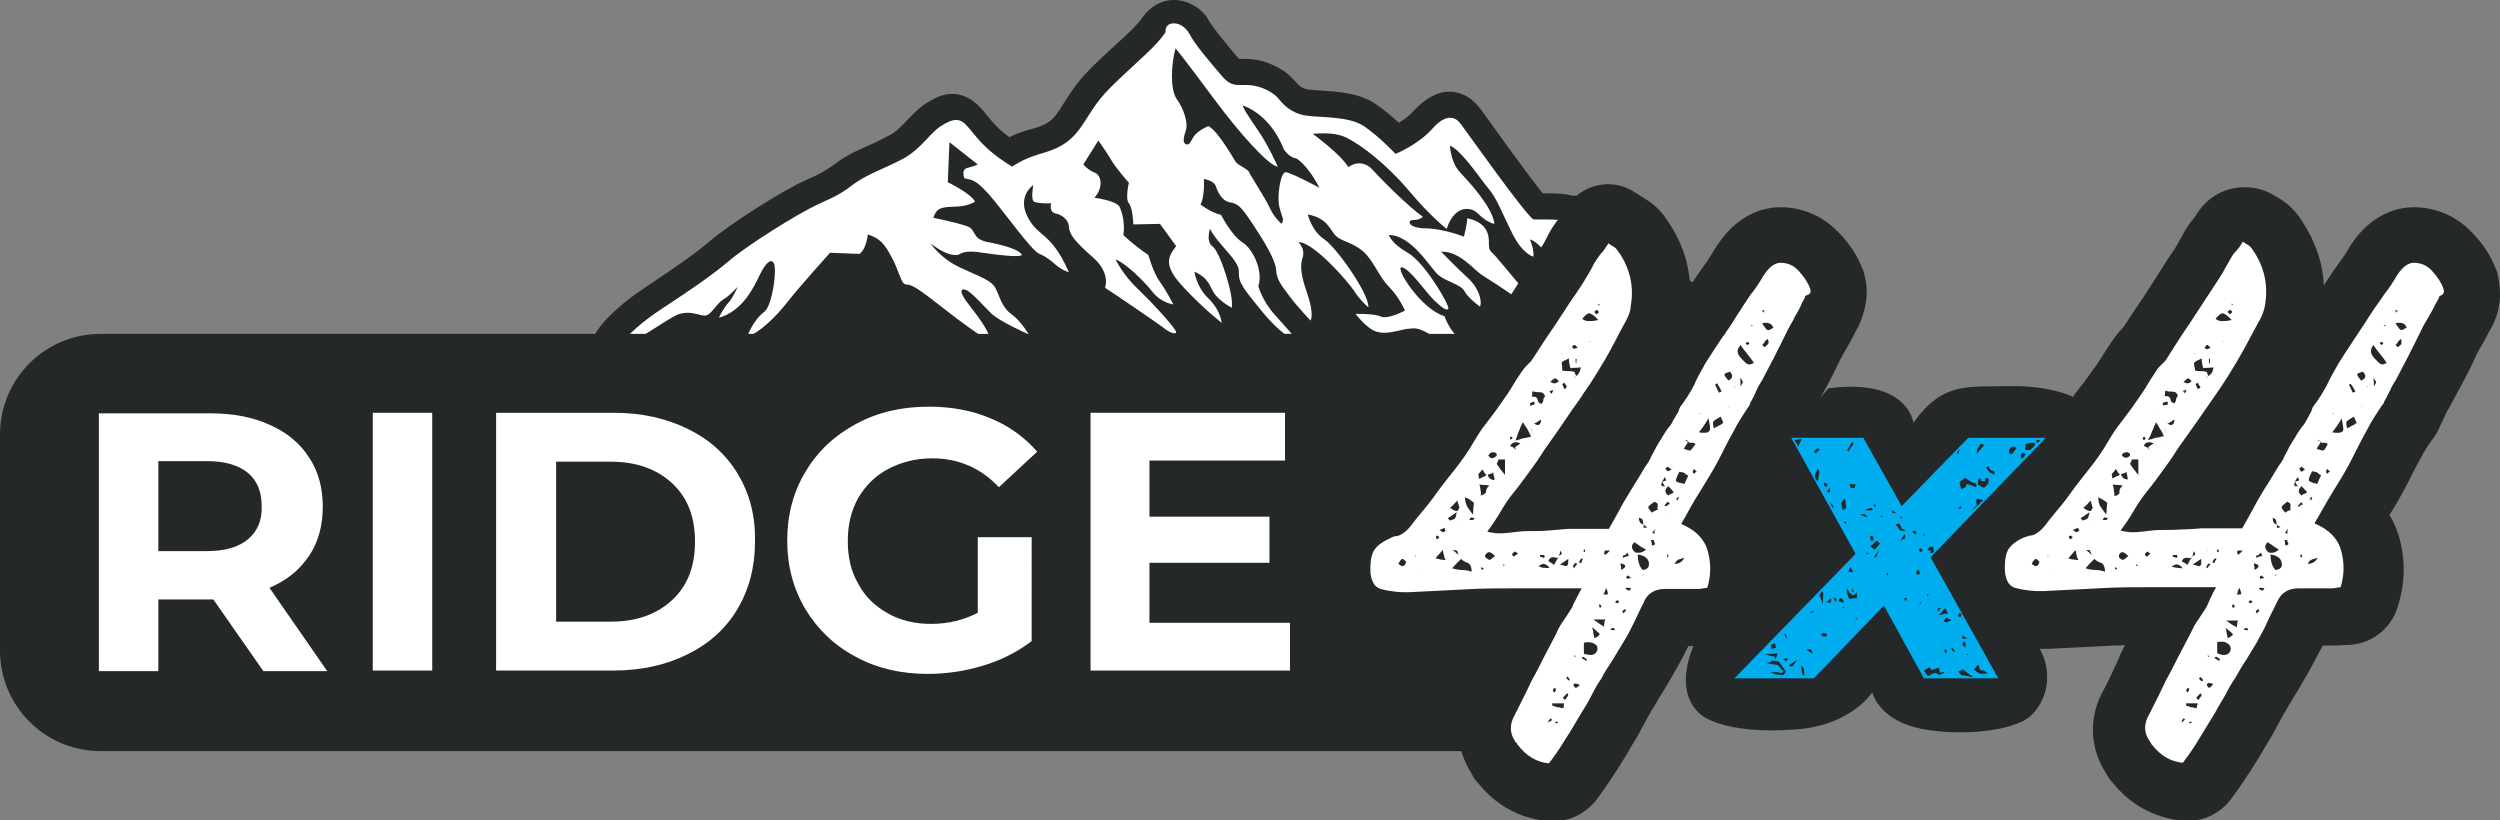 <?xml version="1.0" encoding="utf-8"?>
<!-- Generator: Adobe Illustrator 27.5.0, SVG Export Plug-In . SVG Version: 6.00 Build 0)  -->
<svg version="1.1" id="Layer_1" xmlns="http://www.w3.org/2000/svg" xmlns:xlink="http://www.w3.org/1999/xlink" x="0px" y="0px"
	 viewBox="0 0 450 147.6" style="enable-background:new 0 0 450 147.6;" xml:space="preserve">
<rect x="0" y="0" width="450" height="147.6" fill="#808080" stroke="none"/>
<style type="text/css">
	.st0{clip-path:url(#SVGID_00000012446757682199573590000010283209192359324305_);}
	.st1{clip-path:url(#SVGID_00000026159389535195316840000000462929105810657201_);fill:#242828;}
	.st2{clip-path:url(#SVGID_00000026159389535195316840000000462929105810657201_);}
	.st3{clip-path:url(#SVGID_00000026159389535195316840000000462929105810657201_);fill:#FFFFFF;}
	.st4{clip-path:url(#SVGID_00000026159389535195316840000000462929105810657201_);fill:#00AEEF;}
</style>
<g id="badge_new_00000151545978848010242860000011671339608901313445_">
	<g>
		<defs>
			<rect id="SVGID_1_" width="450" height="147.6"/>
		</defs>
		<clipPath id="SVGID_00000162321536630396201680000016457365749555615881_">
			<use xlink:href="#SVGID_1_"  style="overflow:visible;"/>
		</clipPath>
		<g style="clip-path:url(#SVGID_00000162321536630396201680000016457365749555615881_);">
			<defs>
				<rect id="SVGID_00000118371364724793835440000013550598017004332979_" width="450" height="147.6"/>
			</defs>
			<clipPath id="SVGID_00000051380763326434073310000012259174249608031109_">
				<use xlink:href="#SVGID_00000118371364724793835440000013550598017004332979_"  style="overflow:visible;"/>
			</clipPath>
			<path style="clip-path:url(#SVGID_00000051380763326434073310000012259174249608031109_);fill:#242828;" d="M106.4,67.5l-2.8-6.8
				h7.7c1.1-1.3,3.2-3.3,6.8-5.7c5.5-3.6,9-6,12.1-8.7c3.1-2.7,12.3-8.5,16-10.2c3.5-1.6,4.2-2.1,6.3-3.6l0.4-0.3
				c1.4-1,3-1.7,4.7-2.5c1.3-0.6,2.6-1.2,4-2c1.9-1,3.2-2.4,4.3-3.6c0.8-0.9,1.6-1.7,2.5-2.3c1.1-0.7,1.9-1.1,2.8-1.1
				c0.8,0,1.5,0.4,2.3,1.2c0.3,0.3,0.6,0.7,0.9,1.1c1.2,1.5,2.9,3.6,6.8,6c0.6-0.4,2.1-1.3,4.6-2.1c3-0.9,5.5-1.6,8-5.6
				c2.6-4.1,3.2-4.9,6.8-8.4c1-1,1.9-1.8,2.8-2.6c2.2-2,4-3.6,5.1-5.3c0.9-1.3,1.9-1.5,2.6-1.5c1.2,0,2.5,0.8,3.1,2.1
				c0.8,1.5,3.1,4.3,4.8,6.3l0.8,0.9c1.4,1.6,2.1,1.7,3.2,1.7c0.2,0,0.5,0,0.7,0l0.5,0c2,0,4.6,1.1,5.7,2.3l0.2,0.2
				c1,1.1,2.2,2.6,4.8,2.9c0.8,0.1,1.7,0.2,2.6,0.2c2.6,0.2,5.9,0.3,8.1,1.8c2.4,1.6,4.9,4.1,5.6,4.8c0.9-0.4,4-1.9,6.2-4.3
				c1.3-1.4,2.4-2.1,3.5-2.1c0.9,0,1.6,0.5,2.3,1.4c0.2,0.2,0.6,0.8,1.1,1.5c2.5,3.5,10.1,14.1,11.7,15.4c0.3,0,0.9,0,1.7,0
				c1,0,2.3,0,3.4,0.2l0.7-1.1c0.5-0.7,1-1.4,1.7-2l0.1-0.1l0.2,0c2.1,0.3,4.2,1,6.2,2c2.5,1.2,3.9,2.8,4.4,4.7
				c0.5,1.9-0.3,3.5-0.9,4.5c1.7,0.9,8.9,4.9,12.1,6c3,1.1,5.7,1.4,9,1.5c0.7,0,1.4,0,2.2,0.1c3.2,0.1,5.9,0.5,7.6,0.8l0.7,0.1
				c0.2,0,0.4,0.1,0.6,0.1l0.7,0.1l-2.4,3.1l-6.6,8.4l-10.6,0.2l-27.1,0.4l-17.2,0.3L212,68.9L106.4,67.5z"/>
			<path style="clip-path:url(#SVGID_00000051380763326434073310000012259174249608031109_);" d="M211.3,4.2c1.1,0,2.2,0.8,2.8,1.9
				c0.9,1.8,3.8,5.2,5.6,7.3c1.4,1.7,2.2,1.9,3.5,1.9c0.3,0,0.7,0,1.1,0c0.1,0,0.1,0,0.2,0c2,0,4.4,1.1,5.4,2.2
				c1,1.2,2.3,2.8,5.1,3.3c2.8,0.4,7.8,0.1,10.5,1.9c2.8,1.9,5.7,5,5.7,5s4-1.6,6.6-4.5c1.3-1.5,2.4-2,3.2-2c0.9,0,1.5,0.5,2,1.2
				c1,1.3,11.3,15.9,13,17.1c0,0,0.8,0,1.8,0c1.1,0,2.5,0,3.6,0.2c0,0,0-0.1,0.1-0.1l0.7-1.2c0.5-0.7,1-1.4,1.6-1.9
				c1.7,0.3,3.8,0.8,6.1,1.9c5.4,2.7,4.9,6.5,3.1,9c0,0,8.9,4.9,12.6,6.3c3,1.1,5.9,1.4,9.1,1.5c0.7,0,1.4,0,2.2,0.1
				c3.7,0.1,6.7,0.7,8.3,1c0.2,0,0.4,0.1,0.6,0.1l-2,2.5l-6.5,8.3L306.9,67l-18.5,0.3l-4,0.1l-3.3,0.1l-1.2,0l-5,0.1l-12.2,0.2
				L212,68.5l-105.3-1.4l-2.4-6h7.3c0.9-1.1,3-3.2,6.8-5.7c5.8-3.8,9.1-6.1,12.2-8.7c3-2.6,12.2-8.4,15.9-10.1
				c3.8-1.7,4.4-2.1,6.8-3.9s5.3-2.6,8.7-4.4c3.3-1.9,4.8-4.7,6.8-5.9c1-0.6,1.8-1,2.6-1c0.7,0,1.3,0.3,2,1.1
				c1.5,1.6,2.8,4.1,8.1,7.3c0,0,1.7-1.3,4.7-2.2c3-0.9,5.6-1.6,8.2-5.7c2.6-4.1,3.2-4.9,6.8-8.3c3.6-3.4,6.3-5.6,7.9-8
				C209.7,4.6,210.5,4.2,211.3,4.2 M211.3,3.4c-1.1,0-2.1,0.6-2.9,1.7c-1.1,1.6-2.8,3.2-5,5.2c-0.8,0.8-1.8,1.6-2.8,2.6
				c-3.7,3.5-4.3,4.3-6.9,8.5c-2.4,3.8-4.9,4.6-7.7,5.4l-0.1,0c-2.2,0.7-3.7,1.5-4.5,2c-3.7-2.4-5.3-4.3-6.5-5.8
				c-0.3-0.4-0.6-0.8-0.9-1.1c-0.9-0.9-1.7-1.4-2.6-1.4c-0.9,0-1.8,0.4-3,1.2c-0.9,0.6-1.7,1.4-2.6,2.3c-1.1,1.2-2.4,2.5-4.2,3.6
				c-1.4,0.8-2.7,1.4-4,1.9c-1.7,0.8-3.3,1.5-4.8,2.5l-0.4,0.3c-2.1,1.5-2.8,2-6.3,3.5c-3.8,1.7-13,7.5-16.1,10.2
				c-2.9,2.5-6.1,4.7-12.1,8.7c-3.5,2.3-5.6,4.3-6.7,5.6h-7h-1.2l0.4,1.1l2.4,6l0.2,0.5l0.5,0L212,69.3l50.6-0.8l12.2-0.2l5-0.1
				l1.2,0l3.3-0.1l4-0.1l18.5-0.3l10.4-0.2l0.4,0l0.2-0.3l6.5-8.3l2-2.5l0.9-1.1l-1.4-0.2c-0.2,0-0.3,0-0.6-0.1
				c-0.2,0-0.5-0.1-0.7-0.1c-1.8-0.3-4.4-0.8-7.7-0.8c-0.8,0-1.5,0-2.2-0.1c-3.2-0.1-5.9-0.4-8.9-1.5c-3-1.1-9.5-4.6-11.7-5.8
				c0.8-1.4,1.1-3,0.7-4.5c-0.5-2-2-3.6-4.6-4.9c-2-1-4.1-1.7-6.3-2l-0.4-0.1l-0.3,0.2c-0.7,0.6-1.3,1.3-1.8,2.1l-0.5,0.9
				c-0.9-0.1-1.9-0.1-3.2-0.1c-0.7,0-1.2,0-1.5,0c-1.2-1-5-6.1-11.5-15.2c-0.6-0.8-1-1.3-1.1-1.6c-0.7-1-1.6-1.5-2.6-1.5
				c-1.2,0-2.5,0.7-3.8,2.3c-1.9,2.2-4.7,3.6-5.8,4.1c-0.9-0.9-3.2-3.2-5.5-4.7c-2.2-1.5-5.6-1.7-8.3-1.8c-1-0.1-1.9-0.1-2.6-0.2
				c-2.4-0.3-3.6-1.7-4.5-2.8l-0.2-0.2c-1.2-1.4-3.8-2.5-6-2.5c-0.1,0-0.1,0-0.2,0l-0.4,0c-0.3,0-0.5,0-0.7,0c-1,0-1.7-0.1-2.9-1.6
				l-0.8-0.9c-1.7-2-4-4.7-4.7-6.2C214,4.3,212.6,3.4,211.3,3.4"/>
			<path style="clip-path:url(#SVGID_00000051380763326434073310000012259174249608031109_);fill:#FFFFFF;" d="M265.3,66.1
				c-0.1,0-0.2,0-0.4,0c-1.6-0.2-3.6-1-6-2.5c-0.4-0.2-0.7-0.5-1.1-0.7c-2.3-1.4-3.1-1.9-3.8-1.9c-0.2,0-0.4,0-0.8,0.1l-0.7,0.1
				c-1.3,0.3-2.5,0.5-3.8,0.5c-0.9,0-1.7-0.1-2.5-0.4c-2.1-0.8-4-3.3-4.4-3.8l-2.4-3.3l2.8-0.1c-0.2-0.3-0.5-0.6-0.7-1
				c-1-1.5-3.5-4.2-5.6-6c-0.1,0.7,0,2.2,0.8,4.4c0.6,1.7,1.6,4.9,0.7,6.8l-1.3,2.7l-1.8-1.9c0.3,0.4,0.5,0.8,0.6,1.1l0.1,0.2l0,0.1
				l2,4l-4.6-1.4c0,0-0.2-0.1-0.4-0.2c-0.9-0.4-3.5-1.9-6.7-5.8l-0.1-0.1c-0.6-0.8-1.2-1.4-1.7-2c0,0.2,0,0.4-0.1,0.6l-0.6,2.5
				l-1.2-0.6l0.4,4.6l-3.7-2.8c-0.1-0.1-2.1-1.6-5-4.4l1.1,2.2l-2.4-0.4c1.5,2,1.4,2.7,1.4,3c-0.1,1.2-1.1,2.1-2.4,2.1
				c-0.9,0-2-0.5-3.4-1.5c-1.1-0.8-9.3-6.4-10.2-7l-1.7-1l0.8-1.6c0-0.1,0.3-1.4-1.7-3.1c-0.8-0.7-1.6-1.4-2.2-2
				c0.3,0.7,0.7,1.4,1.1,2.3l1.6,3.8l-4-0.9c-0.3-0.1-1.9-0.5-3.8-2.2c-0.2-0.2-1.1-0.9-1.9-1.2c-0.2-0.1-0.5-0.2-0.7-0.4
				c-0.7,1.1-2.1,1.1-2.8,1.1c-1.6,0-4.3-0.3-5.6-0.5l-0.6-0.1c2.2,1,3.6,1.8,4.4,3.2c0.3,0.5,0.5,1,0.7,1.5c0.4,1,0.8,1.9,1.5,2.4
				c2,1.4,3.6,4.1,3.8,4.4l3.4,5.7l-6.1-2.7c-0.8-0.3-2.5-1.1-4.2-2c0.1,0.3,0.2,0.6,0.2,0.8c0,0.1,0,0.3,0.1,0.5l0.5,4.5l-3.7-2.5
				c0,0-0.2-0.1-0.4-0.3c-0.7-0.5-4.5-3-8.3-6c-3.7-2.9-4.9-3.6-5.3-3.7h0c-2,0-2.7-1.8-3.3-3.5c-0.3-0.8-0.6-1.6-1.1-2.5
				c-0.4-0.8-0.8-1.4-1.1-1.8c-0.4,0.8-0.9,1.5-1.7,2l-0.6,0.4l-5-0.2c-1.5,1.7-5.3,5.9-6.9,7.9c-1.1,1.4-5.1,6.2-8.4,7l-3.6,0.9
				l1.1-3.6c0.1-0.2,0.5-1.4,1.3-2.8c-1,0.9-2.3,1.6-3.8,2l-4.3,1.3l0.7-1.6c-0.4,0-0.9-0.1-1.3-0.2c-0.5-0.1-0.9-0.2-1.4-0.2
				c-0.3,0-0.6,0-0.9,0.1c-0.6,0.2-2.4,1.4-3.7,2.2c-1.3,0.9-2.7,1.7-3.9,2.4c-1.5,0.8-2.5,1.1-3.3,1.1c-0.4,0-0.7-0.1-1-0.2
				l-2.4-0.9l1.3-2.2c0-0.1,0.3-0.5,0.8-1.1c1.2-1.4,3.4-3.5,7.3-6.1c6-4,9.1-6.1,11.9-8.6c3.2-2.8,12.6-8.7,16.4-10.4
				c3.4-1.5,4-1.9,6.1-3.4l0.4-0.3c1.6-1.1,3.2-1.9,5-2.6c1.2-0.6,2.5-1.1,3.9-1.9c1.6-0.9,2.8-2.1,3.9-3.3c0.9-1,1.8-1.9,2.9-2.6
				c1.1-0.7,2.3-1.4,3.6-1.4c1.3,0,2.4,0.6,3.5,1.8c0.3,0.4,0.7,0.8,1,1.2c1.1,1.4,2.5,3,5.5,5.1c0.9-0.5,2.3-1.2,4.1-1.7
				c2.9-0.8,4.9-1.4,7.1-4.9c2.7-4.2,3.4-5.1,7.1-8.7c1-1,1.9-1.8,2.8-2.6c2.1-1.9,3.8-3.5,4.8-5c1-1.5,2.4-2.3,4-2.3
				c1.9,0,3.7,1.2,4.6,3c0.7,1.4,3,4.1,4.6,6l0.8,0.9c0.9,1.1,1.2,1.1,1.9,1.1c0.2,0,0.4,0,0.7,0l0.6,0c2.5,0,5.5,1.3,7,2.9l0.2,0.2
				c0.9,1,1.8,2.1,3.7,2.4c0.7,0.1,1.6,0.1,2.5,0.2c2.9,0.2,6.4,0.4,8.9,2c1.9,1.3,3.8,3.1,5,4.2c1.2-0.6,3.1-1.8,4.5-3.4
				c1.6-1.8,3.2-2.7,4.8-2.7c1,0,2.4,0.4,3.7,2c0.2,0.2,0.6,0.8,1.1,1.6c7,9.8,9.9,13.5,11,14.7c0.3,0,0.6,0,1,0
				c1.6,0,2.9,0.1,3.9,0.2c0.9,0.1,1.6,0.3,2.1,0.6c0.9,0.5,2.1,1.7,3.9,3.5c1,1,2.1,2.1,2.9,2.7c0.2,0.1,0.2,0.2,0.3,0.2
				c0.6,0.5,1.2,1.1,1.8,1.7c0.7,0.7,1.4,1.5,2.3,2.2c1,0.8,1.9,1.3,3,1.7c3.7,1.4,12.2,6.3,14.7,8.9c0.4,0.4,0.6,0.8,0.8,1.2
				l1.9,4.1l-4.4-1.2c0,0-0.3-0.1-0.8-0.2c-2.1-0.6-4.2-1.4-6-2.2l2.3,3.1l-5.2-1c-0.5-0.1-5.2-1-7.8-3.3c-0.5-0.4-0.9-0.9-1.3-1.5
				c-0.6-0.8-0.9-1.6-1.3-2.3c-0.6-1.3-1.3-2.6-2.8-4.1c-0.7-0.7-1.3-1.3-2-1.9c-0.2-0.2-0.5-0.4-0.7-0.7c0.8,1.9,0.9,3.3,1,3.4
				l0.5,4.6l-3.8-2.6c-0.1-0.1-2.7-1.9-4.5-4.8c-0.4-0.6-0.7-1.1-1-1.5l0,0.3l-2.1-0.4c-0.5-0.1-3.1-0.8-5.3-5.3
				c-0.1-0.2-0.2-0.3-0.2-0.5h0c0.1,0.4,0.1,0.8,0.1,1.1c0,0.1,0,0.2,0,0.3c0.5,0.5,1.4,1.6,2.8,3.2c0.9,1,1.8,2.2,2.6,3.1
				c1.1,1.2,1.4,1.5,1.4,1.5c1.1,0.8,4.9,3.6,5.1,5.8c0.1,0.7-0.2,1.5-0.7,2c-0.5,0.5-1.2,0.8-2,0.8c-1.7,0-3.1-1.3-5.4-3.3
				c-0.5-0.5-1.4-1.1-2.4-1.9c-1.1-0.8-2.2-1.5-3.2-2.2c0.3,1,0.3,2.1-0.1,3l-1,2.4l-2.1-1.5c-0.4-0.3-1.7-1.2-2.6-2.3
				c0.2,0.6,0.2,1,0.2,1.4c-0.1,0.4-0.3,0.8-0.5,1c0.4,0.8,0.9,1.7,1.5,2c0.5,0.3,0.9,0.5,1.2,0.8c1.1,0.9,2.2,2,2.8,3
				c0.2,0.4,0.3,0.7,0.4,1.1l0.4,1.8l-1.8,0.6C266,66.1,265.6,66.1,265.3,66.1L265.3,66.1z M248,54.4c0.3,0.1,0.6,0.1,0.8,0.2
				c0.2,0,0.4-0.1,0.7-0.1c-0.4-0.6-0.9-1.2-1.4-1.8c-0.4-0.4-0.8-0.9-1.1-1.3C247.5,52.6,247.9,53.6,248,54.4 M205,42.1
				c0.6,0.5,1.4,1.1,2.4,1.7l0.6,0.4l0.2,0.7c0.1-0.3,0.3-0.7,0.5-1l-1.4-1.9L205,42.1z M174.3,38.6c1.4,0.6,1.9,1.5,2.2,2.1
				c0.2,0.4,0.3,0.5,1.2,0.7c1.1,0.2,2.1,0.4,2.9,0.7c-0.5-0.6-1-1.3-1.6-2c-0.8-1-1.5-1.9-2.1-2.7l-0.8,0.5
				C176,37.9,175.3,38.3,174.3,38.6 M186.6,38.4c0.5,0.7,1,1.2,1.7,1.8c0.5,0.4,1.1,0.9,1.7,1.6c-0.1-0.3-0.1-0.6-0.2-1
				c0-0.2-0.5-0.5-1-0.6c-0.8-0.2-1.5-0.7-1.9-1.4c-0.1-0.1-0.1-0.2-0.2-0.3C186.7,38.4,186.6,38.4,186.6,38.4 M199.5,33.7
				c0.3,0.1,0.6,0.2,0.8,0.3c0-0.3,0.1-0.6,0.1-0.9c-0.2-0.3-0.5-0.7-0.9-1C199.7,32.6,199.7,33.2,199.5,33.7 M197.3,28.8
				L197.3,28.8"/>
			<path style="clip-path:url(#SVGID_00000051380763326434073310000012259174249608031109_);fill:#242828;" d="M211.3,4.2
				c1.1,0,2.2,0.8,2.8,1.9c0.9,1.8,3.8,5.2,5.6,7.3c1.4,1.7,2.2,1.9,3.5,1.9c0.3,0,0.7,0,1.1,0c0.1,0,0.1,0,0.2,0
				c2,0,4.4,1.1,5.4,2.2c1,1.2,2.3,2.8,5.1,3.3c2.8,0.4,7.8,0.1,10.5,1.9c2.8,1.9,5.7,5,5.7,5s4-1.6,6.6-4.5c1.3-1.5,2.4-2,3.2-2
				c0.9,0,1.5,0.5,2,1.2c1,1.3,11.3,15.9,13,17.1c0,0,0.8,0,1.8,0c1.1,0,2.5,0,3.6,0.2c0.6,0.1,1.1,0.2,1.4,0.4
				c1.2,0.7,4.6,4.4,6.5,5.9c0.1,0.1,0.2,0.2,0.3,0.3c1.2,0.9,2.3,2.5,4.2,3.9c1,0.8,2.1,1.5,3.5,2c3.7,1.4,11.7,6.1,13.9,8.4
				c0.2,0.2,0.4,0.4,0.5,0.6c0,0-0.3-0.1-0.7-0.2c-1.2-0.4-3.8-1.2-6.5-2.4c-3.7-1.7-8.4-4.5-8.4-4.5s0.2,2.1,2.3,3.5
				c2.1,1.4,3.5,3.3,3.5,3.3s-4.6-0.9-6.8-2.8c-0.4-0.3-0.7-0.7-1-1.1c-1.3-1.8-1.6-4-4.3-6.6c-0.7-0.7-1.4-1.3-2-1.9
				c-2.6-2.5-5.3-4.7-7.6-5.6c0,0,0.4,2.2,2.2,4.8c1.8,2.6,2.1,5.3,2.1,5.3s-2.3-1.6-3.9-4.2c-0.8-1.2-1.6-2.5-2.5-3.5
				c-0.9-1.1-1.9-2-2.7-2.2c0,0,0.8,1.9,0.6,3.1c0,0-1.9-0.4-3.8-4.2c-1.9-3.8-2.7-6.2-4.3-8.1c-1.6-1.9-4.7-6.7-6.9-7.7
				c0,0,0.1,2.9,1.7,4.7c1.6,1.7,6,6.4,6.3,9.4c0,0-1.3-0.2-2.9-1.8c-0.6-0.6-1.3-0.9-2.1-0.9c-1.4,0-2.8,1.1-3.6,3.6
				c0,0-2.9-2.2-6.9-7c-4.1-4.8-8.5-8.1-11.1-9.4c-1.4-0.7-3-0.8-4.2-0.8c-1.1,0-1.9,0.1-1.9,0.1s5.1,3.7,6.4,6c0,0,0.8-0.7,2-0.7
				c0.7,0,1.6,0.3,2.4,1.2c2.2,2.4,6.8,6.9,9,8.4c0,0-0.4,0.6-1.7,0.6c-1.2,0-1,1.5,2.3,1.5c3.3,0.1,6.8,1.5,6.8,1.5
				s0.6-2.2,0.6-3.3c0,0,2.4,0.3,3.4,2.1c1,1.8,0,3.1,1,4c0.8,0.7,3.5,4.1,5.4,6.3c0.8,0.9,1.4,1.6,1.8,1.8c1.2,0.9,4.9,3.8,4.2,4.6
				c-0.1,0.1-0.3,0.2-0.5,0.2c-0.8,0-2.2-1.2-4-2.8c-0.7-0.6-1.6-1.3-2.6-2c-2.3-1.6-4.9-3.3-5.9-3.9c-1.4-0.8-4-4.3-7.3-4.3
				c-0.1,0-0.2,0-0.2,0c0,0,3.3,3.4,4.9,4.8c1.6,1.5,2.6,3.8,2.1,5.1c0,0-2.2-1.6-2.8-2.8c-0.6-1.2-3.3-1.7-4.7-2.9
				c-1.4-1.2-4.8-7.2-8.9-7.2c0,0,0.4,1.5,3.4,3.2c3,1.7,7.4,9.2,7.3,10c0,0.2-0.1,0.2-0.3,0.2c-0.5,0-1.6-1-2.5-1.9
				c-1.2-1.2-4.2-5.5-5.6-5.7c0,0,0,0,0,0c-1.3,0,3.5,7.6,7.7,8.8c0,0,1,2.9,2.7,3.9c0.3,0.2,0.6,0.4,0.9,0.6c1,0.8,1.8,1.7,2.2,2.4
				c0.1,0.2,0.2,0.4,0.2,0.5c0,0-0.1,0-0.3,0c-0.1,0-0.1,0-0.2,0c-0.7-0.1-2.3-0.5-5.1-2.2c-0.4-0.2-0.7-0.4-1-0.7
				c-2.6-1.6-3.7-2.3-5-2.3c-0.4,0-0.7,0.1-1.2,0.1c-1.5,0.3-2.8,0.7-4,0.7c-0.6,0-1.2-0.1-1.7-0.3c-1.6-0.6-3.5-3.1-3.5-3.1
				s0.1,0,0.3,0c0.9,0,3.2,0,4.3,0.5c0.2,0.1,0.4,0.1,0.6,0.1c1.5,0,3.7-1.2,3.7-1.2s-1.1-2.5-2.9-4.3c-1.8-1.8-2.8-4.8-4.7-6.4
				c-1.9-1.6-3.7-1.7-4.8-2.7c-1.1-1-1.4-3.2-5.1-3.9c0,0,0.7,3,3,4.5c2.3,1.6,8.1,9.9,7.9,12.2c0,0-1.4-1.1-2.6-3
				c-1.2-1.8-7.3-8.7-9.9-8.7c0,0-0.1,0-0.1,0c0,0,1.4,1.2,0.7,3c-0.6,1.9,0.4,4.8,0.8,5.9c0.4,1.2,1.3,4,0.7,5.2
				c0,0-2.4-2.5-3.8-4.4c-1.4-1.9-2.3-2.9-2.4-4.7c-0.1-1.8-2.1-5.1-4.3-8.4c-2.2-3.3-2.6-3.5-4.1-3.8c-1.5-0.3-2.2-2.1-2.5-3
				c-0.4-0.9-2.1-1.2-2.1-1.2s0.2,3.1-0.6,4.6c0,0,1.5,1.3,3.7,1.9c0,0,1.9,3.7,3.8,4.9c2,1.2,3.8,5.3,2.9,7.9c0,0,0.7,2.7,3,5.2
				c2.2,2.5,3.6,3.9,3.9,4.7c0,0,0,0.1,0,0.1c0,0-0.1,0-0.2-0.1c-0.6-0.3-3-1.6-6-5.3c-3.5-4.3-4.3-5.2-4.2-7.2
				c0.1-2-3.8-4.9-5.2-7.7c0,0-0.8,2.3,0.5,3.2c1.3,0.9,3.9,9,3.4,11c0,0-1.9-1-3-2.4c-1.1-1.5-0.9-2.8-3.7-4.1c0,0,0.3,2.7,2.5,4.8
				c2.2,2.1,2.4,4.4,2.4,4.4s-2.8-2.1-6.7-6.2c-3.9-4.1-3-5.6-1.5-7.6l-2.9-4l-4.8,0.1c0,0-0.1-3-0.8-3.8c-0.7-0.8,0-3.7,0-3.7
				s-2.5-2.8-3.3-4.3c-0.9-1.5-2.2-3.3-2.2-3.3l-2.7,4.3c0,0,0.8,1,2.1,1.5c1.2,0.5,1.5,2.7-0.1,4.5c0,0,3.9,0.5,4.5,1.6
				c0.6,1.2,1,3.3,0.7,5.1c0,0,1.7,1.7,4.5,3.6c0,0,0.9,3.3,2.2,5c1.2,1.7,2.3,3.9,2.3,3.9s-2.2-0.3-3.7-2.2
				c-1.5-1.9-4.8-5.2-6.7-5.9c0,0,1.3,2.8,4.2,5.5c2.8,2.7,6.8,7.1,6.7,7.6c0,0.1-0.1,0.2-0.3,0.2c-0.4,0-1.3-0.4-2.1-1.1
				c-1.2-0.9-9.4-6.5-10.4-7.1c0,0,1.1-2.6-2.2-5.5c-3.3-2.9-4.2-4.1-4.3-5.5c-0.1-1.4-1.4-2.2-2.5-2.4c-1.1-0.3-0.7-1.8-0.7-1.8
				s-0.5,0-1,0c-0.8,0-1.7-0.1-2.1-0.3c-0.6-0.5-0.1-3-0.1-3s-3,2-1,5.8c1.9,3.7,4.2,2.6,7.4,9.9c0,0-1.3-0.3-2.8-1.7
				c0,0-1.2-1.1-2.5-1.6c-1.4-0.5-6.6-7.9-9-10.6c-2.4-2.7-3-2.7-4.5-3c0,0-0.7-1.6,0.6-1.9c1.3-0.3,1.8-0.6,1.8-0.6l-5.1-4
				l-0.3,7.2c0,0,4.3,2.1,4.9,3.5c0,0-1.3,0.9-3.7,0.9c-2.4,0.1-3.2,0.2-3.8,2c0,0,4,0.8,6,1.5c1.9,0.6,0.7,2.3,3.9,2.9
				c3.2,0.6,5.5,1.4,6,2.2c0.1,0.2-0.3,0.3-1.1,0.3c-1.8,0-5.2-0.5-5.9-0.6c-0.5-0.1-1.4-0.2-2.2-0.2c-0.7,0-1.4,0.1-1.9,0.4
				c-0.3,0.2-0.6,0.2-0.9,0.2c-1.9,0-4.4-2.1-4.4-2.1s1.7,2.7,5.4,4.4c3.7,1.7,5.6,2.3,6.3,3.7c0.7,1.3,1.1,3.4,2.8,4.6
				c1.7,1.2,3.2,3.7,3.2,3.7s-5.5-2.4-6.9-3.9c-1.4-1.4-2.9-3.1-3.9-3.8c-0.4-0.3-0.7-0.4-1-0.4c-0.4,0-0.5,0.4,0,1.3
				c0.8,1.5,4.4,5.2,4.9,7.9c0,0.1,0,0.2,0,0.3c0,0-0.2-0.1-0.5-0.3c-1.2-0.8-4.7-3.2-8.1-5.9c-4.3-3.4-5.6-4.2-6.6-4.2
				c-0.9,0-1.2-2.3-2.6-4.9c-1.4-2.6-2.2-3.4-4.3-4.1c0,0-0.2,2.6-1.5,3.5l-5.3-0.2c0,0-5.5,6.1-7.6,8.8c-2.1,2.7-5.2,5.7-7.3,6.3
				c0,0,0.9-2.8,3.1-4.5c1.4-1.1,2.3-7.5,1.7-8.7c-0.1-0.2-0.3-0.4-0.5-0.4c-0.5,0-1.3,0.9-2.1,2.6c-1.1,2.3-3.1,6.4-7.3,7.6
				c0,0,0.7-1.6,1.7-2.7c0.9-1,1.6-2.7,1.7-2.9c-0.2,0.2-1.4,1.6-2.6,2.3c-1.2,0.7-2.2,2.8-3.2,2.9c-0.1,0-0.1,0-0.2,0
				c-0.8,0-1.7-0.5-3-0.5c-0.5,0-1,0.1-1.5,0.2c-1.5,0.5-5.3,3.3-8,4.7c-1,0.5-1.8,0.9-2.3,0.9c-0.1,0-0.2,0-0.3,0
				c0,0,0.2-0.3,0.6-0.8c0.9-1.1,3-3.2,6.8-5.7c5.8-3.8,9.1-6.1,12.2-8.7c3-2.6,12.2-8.4,15.9-10.1c3.8-1.7,4.4-2.1,6.8-3.9
				c2.5-1.7,5.3-2.6,8.7-4.4c3.3-1.9,4.8-4.7,6.8-5.9c1-0.6,1.8-1,2.6-1c0.7,0,1.3,0.3,2,1.1c1.5,1.6,2.8,4.1,8.1,7.3
				c0,0,1.7-1.3,4.7-2.2c3-0.9,5.6-1.6,8.2-5.7c2.6-4.1,3.2-4.9,6.8-8.3c3.6-3.4,6.3-5.6,7.9-8C209.7,4.6,210.5,4.2,211.3,4.2
				 M211.3,0c-2.3,0-4.3,1.2-5.7,3.2c-0.9,1.3-2.5,2.8-4.5,4.6c-0.9,0.8-1.8,1.7-2.8,2.6c-3.9,3.7-4.7,4.8-7.4,9.1
				c-1.7,2.8-3.1,3.1-5.8,3.9l-0.1,0c-1.3,0.4-2.4,0.8-3.3,1.3c-2.1-1.5-3.1-2.8-4.1-4c-0.3-0.4-0.7-0.9-1.1-1.3
				c-1.5-1.6-3.2-2.5-5.1-2.5c-1.9,0-3.4,0.9-4.7,1.7c-1.3,0.8-2.3,1.9-3.3,2.9c-1,1.1-2,2.2-3.4,2.9c-1.3,0.7-2.5,1.3-3.7,1.8
				c-1.8,0.8-3.6,1.6-5.3,2.8l-0.4,0.3c-2,1.4-2.5,1.8-5.7,3.2c-4.1,1.8-13.6,7.9-17,10.8c-2.8,2.4-5.9,4.5-11.7,8.4
				c-4.1,2.7-6.4,5-7.7,6.5c-0.6,0.7-0.9,1.2-1,1.3l-2.7,4.3l4.8,1.8c0.6,0.2,1.1,0.3,1.8,0.3c1.2,0,2.5-0.4,4.3-1.4
				c1.3-0.7,2.7-1.6,4.1-2.5c1-0.6,2.5-1.6,3.1-1.9l-1.4,3.1l7.8-2.3l-1.5,5.1l7.2-1.8c3.8-1,7.9-5.7,9.5-7.7
				c1.4-1.8,4.4-5.2,6.1-7.1l3.4,0.1l1.4,0.1l1.2-0.8c0.1,0,0.1-0.1,0.2-0.1c0.2,0.5,0.4,1,0.6,1.5c0.6,1.6,1.7,4.5,4.8,4.8
				c0.4,0.2,1.6,1,4.5,3.3c3.9,3.1,7.7,5.7,8.5,6.1l0,0l0,0c0.2,0.1,0.3,0.2,0.4,0.2l7.4,5l-0.6-6.4c0.3,0.1,0.5,0.2,0.7,0.3
				l12.2,5.4L188,57.9c-0.3-0.6-2.1-3.4-4.4-5c-0.2-0.2-0.5-1-0.7-1.4c-0.2-0.4-0.3-0.8-0.6-1.3c0.6,0,1.8-0.1,2.9-0.7
				c0.3,0.2,0.7,0.5,0.9,0.6c2.1,2,4.1,2.6,4.7,2.7l2.5,0.6l2.8,1.8c0.9,0.5,9,6.1,10.1,6.9c2.5,1.9,4.1,1.9,4.6,1.9
				c2.3,0,4.2-1.6,4.4-3.9c0-0.1,0-0.2,0-0.3c1,0.8,1.6,1.3,1.6,1.3l7.4,5.6l-0.4-5.5l0.2,0.1l0.4-1.7c3,3.4,5.5,4.8,6.6,5.3
				c0.3,0.1,0.5,0.2,0.7,0.3l9.6,3.2l-3.3-6.5l1.3-2.6c0.2-0.4,0.3-0.7,0.4-1.2l0.5,0.6c0.6,0.8,2.8,3.5,5.3,4.5
				c1,0.4,2.1,0.6,3.2,0.6c1.5,0,2.8-0.3,4.2-0.6l0.7-0.1c0.1,0,0.2,0,0.3,0c0.5,0.2,1.7,0.9,2.8,1.6c0.3,0.2,0.7,0.5,1.1,0.7
				c2.7,1.7,5,2.6,6.9,2.8l0,0l0,0c0.2,0,0.4,0,0.6,0c0.6,0,1.1-0.1,1.6-0.2l3.6-1.2l-0.8-3.7c-0.1-0.6-0.3-1.1-0.6-1.7
				c-0.2-0.4-0.4-0.7-0.7-1.1l1.6-3.8c0,0,0,0,0-0.1c0.1,0,0.1,0.1,0.2,0.1c1,0.7,1.8,1.3,2.3,1.8c2.4,2.1,4.3,3.8,6.8,3.8
				c1.3,0,2.6-0.5,3.5-1.5c0.8-0.8,1.3-2,1.3-3.1l5.5,3.8l-0.6-5c0,0.1,0.1,0.2,0.1,0.3c0.4,0.8,0.8,1.7,1.5,2.6
				c0.5,0.7,1.1,1.3,1.7,1.9c2.9,2.5,7.8,3.5,8.7,3.7l10.5,2l-1.4-1.9c0.3,0.1,0.5,0.1,0.5,0.1l8.7,2.3l-3.8-8.2
				c-0.3-0.6-0.6-1.1-1.2-1.7c-2.8-3-11.5-7.9-15.5-9.5c-0.9-0.3-1.7-0.8-2.4-1.4c-0.8-0.6-1.5-1.3-2.1-2c-0.6-0.7-1.3-1.4-2.1-1.9
				c0,0-0.1,0-0.1-0.1l-0.1-0.1l-0.1-0.1c-0.7-0.6-1.7-1.6-2.7-2.6c-2-2-3.2-3.1-4.3-3.8c-0.8-0.4-1.7-0.7-2.9-0.9
				c-1.1-0.2-2.5-0.2-4.2-0.2c0,0,0,0-0.1,0c-1.3-1.6-4.2-5.4-10.2-13.8c-0.6-0.8-1-1.4-1.2-1.6c-1.9-2.5-4.2-2.9-5.4-2.9
				c-2.2,0-4.3,1.2-6.4,3.4c-0.8,0.9-1.7,1.6-2.7,2.2c-1.2-1.1-2.7-2.4-4.2-3.4c-3-2-6.8-2.2-9.9-2.4c-0.9-0.1-1.7-0.1-2.3-0.2
				c-1.1-0.2-1.5-0.6-2.4-1.6l-0.2-0.2c-1.8-2.1-5.4-3.7-8.5-3.7c-0.1,0-0.2,0-0.3,0l-0.4,0c-0.2,0-0.4,0-0.6,0
				c-0.1-0.1-0.2-0.2-0.3-0.4l-0.8-0.9c-1.3-1.6-3.7-4.4-4.3-5.6C216.5,1.6,213.9,0,211.3,0"/>
			<path style="clip-path:url(#SVGID_00000051380763326434073310000012259174249608031109_);fill:#242828;" d="M223.7,19
				c0,0,4.8,1.3,7.4,7.9c0,0,1,1.5,2.2,1.6c0,0,1.9,0.9,4.2,5.3c0,0-5.2-2.8-6.1-2.8c-0.9,0-1.6,4.4-1.1,6.3c0.5,2,0.9,2,0.4,3
				c0,0-1.3-1-2.2-3c-0.9-1.9-3.3-5.5-3.6-6.2c-0.2-0.7-2.2-1.4-2.5-2c-0.4-0.6-3.2-5.6-4.9-6.4c0,0-2,0.8-2.7,2
				c-0.7,1.2-0.7,1.3-1.2,1.3c-0.5-0.1-0.8-0.7-0.2-2.3c0.6-1.6-0.4-4.2-1.6-5.9c-1.2-1.7-1-6.3-0.2-9.1c0,0,1.6,1.9,6.7,8.8
				c5.1,6.9,10.2,12.4,11.7,12.5c0,0-1.6-3.7-3.6-6.6S223.8,19.5,223.7,19"/>
			<path style="clip-path:url(#SVGID_00000051380763326434073310000012259174249608031109_);fill:#242828;" d="M366.5,116
				c-2.7-3.9-8.6-13.6-8.6-13.6s1.5-7.5,2.2-8.1c0.8-0.6,5.4-3,5.4-3l9.1-16l-1.4-3.8c0,0,0,0-0.1-0.1c-0.7-0.3-4.5-2-11.3-1.9
				c-7.6,0.2-12-0.9-17.4,6.6c0,0-0.9-8.1-15.3-6.2l-1.1,1.3l-8.5,10.1l-0.3-0.7c0,0,0.5,2.3,0.3,2c-6.3-12-3.9,0-3.9,0l-1.4,8.5
				c0,0,0,5.1-0.7,6.3c0,0-0.8,0.7-0.1,0.2c-0.6,0.7-8.2,17.8-8.2,17.8s-0.1,0.2-0.3,0.7c-0.9,2.1-3.3,8.6,1.2,12.5
				c0,0,4,3.7,17.1,2.7c10.1-0.7,13.8-6.7,13.8-6.7s1,4.5,7.6,6.3c6.5,1.7,17.9,1.1,21.2-2.3c3.1-3.2,3.5-8.1,1.3-11.9
				C366.8,116.5,366.7,116.2,366.5,116 M318.1,90.6l4.3,7.8l-3.1,3l-1.4-6.5c-0.1-0.5-0.3-0.9-0.6-1.3l-0.6-0.9L318.1,90.6z"/>
			<path style="clip-path:url(#SVGID_00000051380763326434073310000012259174249608031109_);fill:#242828;" d="M284.2,78.2v38.9
				c0,2.8-0.7,5.5-1.8,7.9c-0.1,0.2-0.2,0.4-0.3,0.6c-0.2,0.4-0.4,0.7-0.6,1c-0.2,0.3-0.3,0.5-0.5,0.8c-0.5,0.8-1.1,1.5-1.7,2.1
				c-0.1,0.2-0.3,0.3-0.5,0.5c-1.5,1.5-3.2,2.7-5.2,3.6c-2.3,1.1-4.8,1.6-7.5,1.6H18.1c-10,0-18.1-8.1-18.1-18.1V78.2
				c0-10,8.1-18.1,18.1-18.1H266c0.3,0,0.6,0,0.9,0c3.7,0.2,7.2,1.5,10,3.6c1,0.8,2,1.7,2.8,2.6c0.1,0.1,0.2,0.2,0.3,0.3
				c0.7,0.8,1.3,1.7,1.8,2.6c0,0,0,0,0,0c0.1,0.1,0.1,0.3,0.2,0.4c0.6,1.2,1.1,2.4,1.5,3.7C283.9,75,284.2,76.5,284.2,78.2"/>
			<path style="clip-path:url(#SVGID_00000051380763326434073310000012259174249608031109_);fill:#242828;" d="M404.8,103.3
				c0,0,0.1,0.1,0.1,0.1l0-0.1C404.9,103.3,404.9,103.3,404.8,103.3 M449.5,49.1l-0.1-0.4l-0.2-0.4c-0.9-2.3-2.3-4.5-4.2-6.4
				c-2.8-3-6.6-4.6-10.5-4.6c-2.6,0-7.4,0.9-11.3,6.7l-0.2,0.3l-0.2,0.4c-0.5,0.8-1,1.6-1.6,2.4c-0.9,1.2-1.7,2.4-2.6,3.8
				c-0.1,0.2-0.2,0.3-0.3,0.5c-0.2-4.2-1.6-8.1-4-11.7c-1-1.6-2.3-2.9-3.9-3.9c-0.4-0.2-0.8-0.5-1.2-0.7c-1.6-1-3.4-1.4-5.2-1.4
				c-3.4,0-6.6,1.7-8.5,4.7c-0.2,0.3-0.3,0.5-0.4,0.6c-1,1.2-1.8,2.4-2.5,3.8c-0.5,0.9-1,1.8-1.5,2.5c-0.8,1.2-1.6,2.4-2.4,3.7
				c-1.1,1.7-2.2,3.5-3.3,5.1c-1,1.5-2,3-3,4.5l-0.1,0.2c-0.8,0.8-1.5,1.7-2.2,2.7c-0.7,1-1.3,2-2,3.1c-0.5,0.8-1,1.5-1.6,2.3
				c-0.7,1-1.5,2.1-2.3,3.1c-0.4,0.5-0.8,1-1.1,1.5c-0.7,1-1.4,2.1-2,3.1c-0.8,1.4-1.6,2.6-2.6,3.8c-0.1,0.2-0.3,0.3-0.4,0.5
				c-0.2,0.2-0.4,0.4-0.5,0.7c-1.1,1.4-2.2,2.9-3.3,4.3c-0.5,0.7-1,1.4-1.5,2c-0.5,0.6-1,1.2-1.5,1.8c-0.2,0.1-0.5,0.2-0.7,0.3
				c-0.9,0.4-1.7,0.9-2.5,1.3c-0.4,0.3-0.8,0.6-1.2,0.9c-0.8,0.6-1.6,1.4-2.2,2.1c-0.6,0.7-1,1.4-1.5,2.1c-0.3,0.5-0.5,1-0.8,1.6
				c-1,2.6-1.4,5.5-1,8.7c0.3,2.1,1,4.1,2,5.8c1.8,2.9,4.6,4.9,8,5.6c1.1,0.3,2.3,0.4,3.4,0.6c0.7,0.1,1.4,0.1,2,0.1
				c0.4,0,0.9,0,1.3,0h0.4c2-0.1,4.1-0.2,6.2-0.3c1.9-0.1,3.9-0.2,5.7-0.3c0.7,0,1.4,0,2.1-0.1c-0.3,0.6-0.6,1.2-0.9,1.8l-0.1,0.3
				l-0.1,0.3c-0.5,1-0.9,2-1.4,3c-0.4,0.9-0.9,1.8-1.3,2.6c-2.8,4.9-2.6,10.5,0.4,15.1c0.3,0.6,0.7,1.2,1.2,1.7
				c3.1,3.9,7.3,6.2,12.2,6.8c0.4,0,0.7,0.1,1.1,0.1c3.1,0,6.1-1.4,8-4c1.3-1.7,2.4-3.4,3.6-5.2c1-1.6,2-3.2,2.9-4.8
				c0.8-1.2,1.4-2.4,2.1-3.7c0.4-0.8,0.9-1.6,1.4-2.5l0.2-0.3c0.6-1,1.2-2.1,1.8-3c0.7-1.2,1.4-2.4,2.1-3.6c0.8-1.5,1.6-3,2.4-4.5
				h2.4c0.7,0,1.3-0.1,1.9-0.1c4.2,0,8-2.8,9.2-6.9l0.1-0.3c1.2-4,1.3-8,0.2-12c-0.4-1.5-1-2.9-1.8-4.2c1.1-1.7,2.1-3.5,3.1-5.4
				l0.1-0.2c0.8-1.6,1.6-3.1,2.4-4.6c0.5-1,1.2-2.1,1.9-3.1c0.7-0.8,1.2-1.7,1.6-2.7c0.3-0.6,0.6-1.2,0.9-1.9c0.2-0.3,0.3-0.7,0.5-1
				l0.2-0.3l2.8-5.2c0.7-1.3,1.4-2.7,2-4.1c0.2-0.5,0.5-1,0.8-1.5c0.6-1,1.2-2.1,1.7-3.1c0.7-1.2,1.2-2.3,1.5-3.5
				C450.2,53.9,450.1,51.5,449.5,49.1"/>
			<path style="clip-path:url(#SVGID_00000051380763326434073310000012259174249608031109_);fill:#FFFFFF;" d="M391.5,69.4h0.1
				c0-0.1,0-0.2,0.1-0.3L391.5,69.4z M439.8,51.9c-0.4-1.1-1.1-2.1-2-3.1c-0.9-1-2-1.5-3.3-1.5c-1,0-2,0.7-3,2.2
				c-0.7,1.2-1.4,2.3-2.2,3.3c-0.8,1.1-1.5,2.2-2.3,3.3c-1,1.6-2,3.1-3,4.6c-1,1.5-2,3-3,4.6c-0.8,1.4-1.6,2.8-2.2,4.1
				c-0.7,1.3-1.5,2.6-2.5,3.9c-0.1,0.2-0.1,0.3-0.2,0.5c0,0.2-0.1,0.3-0.2,0.5c-0.2,0.4-0.5,0.9-0.7,1.3c-0.3,0.5-0.5,0.9-0.9,1.3
				c-0.4,0.6-0.8,1.1-1.1,1.7c-0.3,0.5-0.7,1.1-1.1,1.8c-0.3,0.6-0.6,1.2-0.9,1.7c-0.2,0.6-0.6,1.2-1,1.7c-0.7,1.1-1.3,2.2-2,3.3
				c-0.7,1-1.3,2.1-2,3.3c-0.4,0.7-0.8,1.5-1.2,2.2c-0.4,0.7-0.9,1.6-1.4,2.5h-7.3c-1.2,0.1-2.5,0.2-3.7,0.2
				c-1.2,0.1-2.5,0.1-3.7,0.1c-0.9,0-1.7,0.1-2.5,0.2c-0.8,0.1-1.6,0.2-2.5,0.2c-0.4,0-0.8,0-1.1-0.1c-0.3,0-0.7-0.1-1.1-0.2
				c0.9-1.2,1.7-2.4,2.4-3.6c0.7-1.2,1.5-2.4,2.4-3.5c1-1.2,1.9-2.5,2.8-3.7c0.9-1.2,1.8-2.5,2.6-3.8c2.5-3.5,4.9-6.9,7.3-10.4
				c2.4-3.5,4.5-7.1,6.4-10.8c0.4-0.7,0.8-1.5,1.2-2.2c0.4-0.7,0.7-1.6,0.9-2.5c0.6-3.7-0.1-7-2.2-10c-0.2-0.3-0.4-0.6-0.7-0.8
				c-0.3-0.2-0.7-0.4-1.1-0.7c-0.4,0.7-0.8,1.3-1.3,1.8c-0.5,0.5-0.8,1.1-1.2,1.8c-0.7,1.3-1.4,2.5-2.2,3.7
				c-0.8,1.2-1.5,2.3-2.3,3.5c-1.2,1.8-2.3,3.6-3.5,5.3c-1.1,1.7-2.3,3.5-3.4,5.3l-0.9,0.9c-0.3,0.3-0.6,0.6-0.8,1
				c-0.7,1-1.3,2-1.9,3c-0.6,1-1.3,1.9-1.9,2.8c-0.8,1.2-1.7,2.3-2.5,3.4c-0.9,1.1-1.6,2.2-2.3,3.4c-1.1,1.9-2.3,3.6-3.6,5.2
				c-1.3,1.6-2.6,3.3-3.8,5c-0.7,0.9-1.3,1.7-2,2.5c-0.7,0.8-1.3,1.6-2,2.5c-0.3,0.4-0.7,0.8-1.1,1.1c-0.4,0.3-0.8,0.6-1.4,0.7
				c-0.2,0-0.3,0-0.6,0.1c-0.2,0.1-0.4,0.2-0.6,0.2c-1.6,0.7-2.7,1.6-3.1,2.6c-0.4,1-0.5,2.3-0.4,3.8c0.1,0.7,0.3,1.3,0.6,1.8
				c0.3,0.5,0.9,0.9,1.6,1c0.7,0.2,1.5,0.3,2.3,0.4c0.8,0.1,1.5,0.1,2.3,0.1c2-0.1,4-0.2,6-0.3c2-0.1,4-0.2,6-0.3
				c2.4-0.1,4.7-0.1,7-0.1h12.2c-0.7,1.2-1.2,2.4-1.7,3.5c-0.5,0.8-1,1.6-1.5,2.3c-0.5,0.7-1,1.6-1.4,2.5c-0.7,1.4-1.5,2.8-2.2,4.2
				c-0.7,1.4-1.4,2.8-2.2,4.2c-0.5,1.1-1,2.1-1.5,3.1c-0.5,1-1,2-1.5,3c-1.1,1.8-1,3.5,0.1,5c0.1,0.1,0.1,0.2,0.2,0.3
				c0,0.1,0.1,0.2,0.2,0.3c1.5,1.9,3.3,3,5.5,3.2c1.1-1.4,2.1-2.9,3-4.4s1.9-3.1,2.8-4.6c0.6-1.1,1.2-2.1,1.8-3.1
				c0.5-1,1.1-2.1,1.8-3.1c0.7-1.2,1.3-2.3,2-3.3c0.7-1.1,1.3-2.2,2-3.3c0.6-1.2,1.3-2.3,1.8-3.5s1.2-2.4,1.7-3.5
				c0.7-1.7,2-2.6,3.9-2.6h6c0.3,0,0.5,0,0.8-0.1c0.3,0,0.6-0.1,0.8-0.1c0.7-2.2,0.7-4.4,0.1-6.6c-0.6-2.2-2.2-3.8-4.8-4.9
				c0.3-0.4,0.4-0.8,0.6-1c0.2-0.3,0.3-0.6,0.5-0.9c0.9-1.6,1.9-3.3,2.9-4.9c1-1.6,2-3.3,2.9-5.1c0.8-1.6,1.6-3.2,2.5-4.8
				c0.8-1.6,1.8-3.1,2.8-4.6c0.2-0.2,0.3-0.3,0.3-0.5c0.4-0.7,0.8-1.5,1.1-2.1c0.3-0.7,0.7-1.4,1.1-2c0.7-1.4,1.5-2.8,2.2-4.2
				c0.7-1.4,1.4-2.8,2.1-4.2c0.4-0.9,0.9-1.8,1.4-2.6c0.5-0.9,1-1.7,1.4-2.6c0.3-0.5,0.6-1,0.7-1.4C440,53,440,52.5,439.8,51.9
				 M366.4,101.9c-0.1,0-0.3-0.1-0.7-0.4c0.3-0.6,0.6-0.9,0.7-0.9c0.2,0,0.4,0.2,0.7,0.5C367,101.6,366.8,101.9,366.4,101.9
				 M368.6,100.3V100c0.1,0,0.1,0,0.1,0.1L368.6,100.3z M369,102.9l0.1-0.1C369.1,102.8,369.1,102.9,369,102.9 M372.5,96.5l0.1-0.1
				c0.2,0,0.3,0.1,0.5,0.3l-0.4,0.4c-0.2-0.2-0.3-0.3-0.3-0.4V96.5z M373.1,100.7c-0.2,0-0.5-0.1-0.8-0.2c0.2-0.2,0.4-0.5,0.6-0.7
				c0.2-0.2,0.4-0.5,0.7-0.8c0.1,0.4,0.1,0.7,0.2,0.9c0,0.2,0.1,0.5,0.3,0.9C373.6,100.8,373.3,100.7,373.1,100.7 M374,95.7
				c0,0.1-0.1,0.1-0.3,0.1l-0.6-0.4c0.3-0.1,0.5-0.2,0.9-0.4l0.3,0.5C374.1,95.6,374,95.6,374,95.7 M377,94.2v0.1h-0.1L377,94.2z
				 M376.3,90.1c0.2,0.8,0.4,1.3,0.4,1.3c-0.2,0.4-0.3,0.6-0.5,0.6c-0.2,0-0.7-0.2-1.2-0.6C375.4,91.1,375.9,90.6,376.3,90.1
				 M376.5,99.9c-0.4-0.4-0.7-0.7-1-0.9c0.4,0,0.7,0,0.7,0.1S376.4,99.5,376.5,99.9 M374.5,93.3c0.3-0.2,0.9-0.6,1.6-1.1
				c-0.1,0.7-0.2,1-0.4,1.2c-0.2,0.1-0.5,0.2-0.8,0.3L374.5,93.3z M377.2,102.6c-0.5,0-1.1-0.1-1.8-0.3c0.3-0.4,0.6-0.7,0.9-1
				c0.2-0.2,0.5-0.5,0.7-0.7c0.3,0.3,0.7,0.6,1.2,0.7c0.4,0.2,0.7,0.7,0.7,1.6C378.3,102.7,377.7,102.6,377.2,102.6 M379.2,93.6
				h-0.7c0-0.1,0-0.1,0.1-0.2c0,0,0.1-0.1,0.1-0.3c0.2,0.1,0.3,0.1,0.4,0.1c0.1,0,0.2,0,0.4,0.1C379.3,93.4,379.2,93.5,379.2,93.6
				 M379.2,91.5c0,0.3,0,0.7-0.1,1.1c-0.4-0.5-0.7-1-1-1.4c-0.3-0.4-0.4-1-0.4-1.7c0.6,0.3,1.1,0.6,1.6,1
				C379.3,90.9,379.2,91.2,379.2,91.5 M389.6,79.5h-0.1l0.1-0.1V79.5z M389.7,77.5v-0.2c0.1,0,0.1,0,0.1,0.1L389.7,77.5z
				 M390.8,76.5c-0.1,0-0.2,0-0.3-0.1c-0.1,0-0.2-0.1-0.4-0.1c0.3-0.2,0.6-0.3,0.7-0.4c0.2-0.1,0.4-0.3,0.6-0.4
				C391.4,76.2,391.1,76.5,390.8,76.5 M395.6,70c-0.2-0.3-0.3-0.6-0.4-0.9c0.1,0,0.1,0,0.2-0.1c0,0,0.1-0.1,0.2-0.1
				c0.1,0.2,0.2,0.3,0.2,0.4c0.1,0.1,0.2,0.2,0.3,0.4C395.9,69.9,395.8,70,395.6,70 M400,61.4c0.2,0,0.2,0,0.2,0.1
				C400.2,61.5,400.1,61.5,400,61.4 M401.2,58.8H401l0.1-0.1V58.8z M401.9,54.8c0,0.1,0,0.1-0.1,0.1c-0.1,0-0.1-0.1-0.1-0.3
				C401.8,54.7,401.9,54.8,401.9,54.8 M401.1,56c0,0,0.1,0,0.1-0.1l0.1-0.1c0.3,0,0.4,0.1,0.5,0.4l-0.4,0.4l-0.4-0.4
				C401,56,401,56,401.1,56 M400,56.4c0.4,0,1,0.4,1.7,1.2c-0.8,0.2-1.4,0.2-1.7,0.2c-0.4,0-0.8-0.1-1.2-0.4
				C399.3,56.8,399.7,56.4,400,56.4 M397.1,62.2c0-0.1,0.1-0.1,0.3-0.1l0.5,0.5l-0.7,0.3l-0.4-0.4C397,62.4,397.1,62.3,397.1,62.2
				 M397.8,64.6c0,0.4,0,0.7-0.1,0.9c-0.1-0.2-0.1-0.4-0.1-0.9H397.8z M395.2,63.5c0,0.1-0.1,0.1-0.3,0.1L395.2,63.5z M395.5,64.9
				c0.2-0.1,0.5-0.2,0.8-0.4c0,0.3,0,0.6,0.1,0.9c0,0.3,0.1,0.5,0.2,0.9c0.3-0.1,0.6-0.1,0.9-0.1c0.3,0,0.5,0,0.9-0.1
				c0,0.7-0.3,1.2-0.9,1.6c-0.2,0.2-0.3,0.3-0.5,0.4c0.2-0.2,0.3-0.3,0.5-0.4c-0.1-0.2-0.1-0.3-0.2-0.5c0-0.2-0.1-0.3-0.3-0.3
				c-0.3-0.1-0.6-0.1-0.9-0.1c-0.3,0-0.6,0-1-0.1c0-0.2,0-0.4-0.1-0.6c0-0.3-0.1-0.5-0.1-0.7C395.1,65.1,395.3,65,395.5,64.9
				 M393.8,68.1c0.2,0,0.4,0.2,0.7,0.5c-0.3,0.3-0.5,0.4-0.7,0.4c-0.2,0-0.3,0-0.4-0.1c-0.1,0-0.3-0.1-0.4-0.1
				C393.4,68.4,393.7,68.1,393.8,68.1 M393.6,70.1L393.6,70.1l0.1,0C393.7,70.1,393.7,70.1,393.6,70.1l-0.3,0.7
				c-0.2-0.2-0.3-0.3-0.4-0.5C393,70.4,393.2,70.3,393.6,70.1 M389.7,70.8c0-0.2,0-0.3,0.1-0.5c0.4,0.2,0.8,0.2,1.3,0.2
				c0.4,0,0.8,0.2,0.9,0.8c0.1,0.1,0.2,0.1,0.2,0.1h-0.1l-0.1-0.1c-0.2,0.2-0.3,0.4-0.3,0.6c0,0.2-0.1,0.4-0.3,0.7
				c-0.4-0.1-0.7-0.3-0.7-0.7c-0.1-0.4-0.3-0.6-0.7-0.6h-0.4C389.7,71.2,389.7,71,389.7,70.8 M390.1,72.3c0.1,0,0.1,0.1,0.1,0.3v0.2
				c-0.2,0.1-0.3,0.1-0.4,0.1c-0.1,0-0.2,0-0.4,0.1c-0.1-0.1-0.1-0.3-0.1-0.5C389.7,72.4,389.9,72.3,390.1,72.3 M388.3,74.4h0.1
				l-0.1,0.1V74.4z M387.4,77.6c0.2-0.5,0.4-1,0.7-1.6c0.2,0.4,0.5,0.8,0.7,1.2c0.3,0.4,0.5,0.9,0.7,1.3c-0.3,0.1-0.6,0.1-0.8,0.2
				c-0.2,0-0.4,0.1-0.7,0.1c-0.5,0.2-0.9,0.3-1.4,0.4C387,78.7,387.2,78.1,387.4,77.6 M386.9,79.6c0.2,0,0.3,0,0.4,0.1
				c0.1,0,0.3,0.1,0.4,0.1c-0.3,0.2-0.7,0.4-1,0.7c0,0.2,0.1,0.3,0.3,0.5c-0.3-0.2-0.4-0.3-0.4-0.4c-0.3-0.2-0.6-0.3-0.7-0.3
				C386,79.8,386.4,79.6,386.9,79.6 M386,78.6l0.2,0.3l-0.2,0.3c-0.2,0-0.3-0.1-0.3-0.3C385.8,78.7,385.8,78.6,386,78.6 M383.7,82.7
				h1.2v2.8c-0.6-0.7-1.1-1.4-1.5-2C383.6,83.2,383.7,82.9,383.7,82.7 M382.7,81.4c0.2,0,0.3,0,0.5,0.1c0.3,0.2,0.3,0.5,0,0.7
				c-0.3,0.2-0.5,0.2-0.6,0.2c-0.2,0-0.5-0.2-0.7-0.5C382.1,81.6,382.4,81.4,382.7,81.4 M380.2,85.8c0-0.1-0.1-0.3-0.1-0.4
				c0.1-0.2,0.2-0.3,0.3-0.4c0.1-0.1,0.3-0.3,0.4-0.6c0.2,0.2,0.3,0.4,0.4,0.6c0.1,0.1,0.2,0.3,0.4,0.4c0,0,0,0,0.1-0.1
				c0,0,0,0.1,0,0.1c0.1-0.1,0.3-0.1,0.5-0.2c0.2,0,0.4-0.1,0.6-0.3c0,0.2,0,0.5,0.1,0.7c0,0.2,0.1,0.4,0.1,0.7
				c-0.6,0-1-0.3-1.2-0.9c0,0,0,0,0,0c0,0-0.1-0.1-0.1-0.1c-0.1,0.1-0.3,0.3-0.6,0.4c-0.3,0.1-0.5,0.3-0.9,0.4
				C380.2,86.1,380.2,85.9,380.2,85.8 M381,102.4c0,0-0.1,0.1-0.1,0.2l-0.2-0.3v-0.2c0.1,0,0.1,0,0.2,0.1c0,0,0.1,0.1,0.2,0.1
				C381.1,102.3,381.1,102.4,381,102.4 M380.6,89.3c0-0.3,0-0.6-0.1-1c0-0.3-0.1-0.7-0.2-1.1c0.4,0.1,0.7,0.1,0.9,0.1
				c0.2,0,0.5,0,0.9,0.1c-0.4,0.3-0.6,0.7-0.6,1C381.6,88.9,381.2,89.2,380.6,89.3 M382.1,100.8c-0.2-0.1-0.3-0.2-0.5-0.3
				c-0.2-0.1-0.2-0.3-0.2-0.4c0-0.2,0.1-0.3,0.2-0.5c0.2-0.2,0.3-0.2,0.5-0.2s0.5,0.2,1,0.7C382.6,100.5,382.2,100.8,382.1,100.8
				 M384.6,101.9c-0.1,0-0.1-0.1-0.1-0.3c0.1,0,0.1,0,0.2,0.1s0.1,0.1,0.2,0.1C384.8,101.7,384.7,101.8,384.6,101.9 M386.7,100
				c-0.1,0.1-0.2,0.1-0.4,0.2c0-0.1,0-0.1-0.1-0.2c-0.1,0-0.1-0.1-0.1-0.3l0.4-0.4c0.1,0,0.2,0,0.2,0.1c0.1,0.1,0.2,0.2,0.4,0.2
				C386.9,99.8,386.8,99.9,386.7,100 M391,99.9h0.9v0.5c-0.2,0-0.3,0-0.4-0.1c-0.1,0-0.3-0.1-0.4-0.1V99.9z M391.9,102.2
				c-0.3,0-0.6-0.1-1-0.2c0.4-0.3,0.7-0.4,0.9-0.4c0.4,0,0.8,0.3,1.1,0.7C392.5,102.3,392.2,102.2,391.9,102.2 M394.5,100.4
				C394.5,100.4,394.4,100.4,394.5,100.4c-0.2,0.2-0.3,0.4-0.4,0.6c-0.1,0.2-0.2,0.4-0.4,0.7c-0.2-0.2-0.3-0.3-0.5-0.4
				c-0.2-0.1-0.3-0.2-0.5-0.2c0.2-0.5,0.4-0.7,0.9-0.7c0.2,0,0.3,0,0.4,0.1C394.2,100.4,394.3,100.4,394.5,100.4
				c-0.1-0.1,0-0.1,0-0.1c0,0,0,0,0.1,0c0.1-0.4,0.2-0.8,0.3-1.1c0.3,0.4,0.3,0.7,0.1,0.7c-0.1,0.1-0.3,0.2-0.4,0.3
				C394.5,100.3,394.5,100.3,394.5,100.4 M395.8,101.9c-0.1,0-0.4-0.1-1.1-0.3c0.3-0.2,0.8-0.5,1.5-1
				C396.3,101.5,396.2,101.9,395.8,101.9 M393.6,124.1c0,0,0.1-0.1,0.1-0.3c0.1,0,0.1,0,0.2,0.1c0,0,0.1,0.1,0.2,0.1
				c0,0.1-0.1,0.3-0.3,0.6c-0.1,0-0.2,0-0.2-0.1C393.5,124.2,393.5,124.1,393.6,124.1 M392.9,129.9c0,0.1,0,0.1-0.1,0.1
				c-0.1,0-0.1-0.1-0.1-0.2c0.1-0.1,0.1-0.2,0.2-0.3c0-0.1,0.1-0.2,0.2-0.2l0.2,0.2L392.9,129.9z M394.4,130.1
				c-0.1,0.1-0.2,0.1-0.2,0.1c-0.1,0-0.1,0-0.1-0.1s0-0.1-0.1-0.1c0.1-0.1,0.2-0.1,0.4-0.1c0.1,0,0.1,0,0.1,0.1V130.1z M395.4,127.5
				c-0.4-0.1-0.8-0.2-1-0.2c-0.3-0.1-0.6-0.2-0.9-0.3v-0.4h2.1C395.5,127,395.4,127.2,395.4,127.5 M395.7,126l-0.4-0.4
				c0.2-0.2,0.3-0.3,0.4-0.4c0.1-0.1,0.2-0.3,0.4-0.4l0.2,0.3C396.3,125.2,396.1,125.5,395.7,126 M396.3,122.6
				c-0.2-0.1-0.3-0.2-0.3-0.2s-0.1-0.2-0.2-0.3c0.2-0.2,0.3-0.2,0.4-0.2c0.1,0.1,0.2,0.3,0.4,0.6
				C396.5,122.5,396.4,122.6,396.3,122.6 M422.9,69.2c0,0,0.1-0.1,0.2-0.1c0.3,0.3,0.5,0.7,0.9,1.4c-0.2,0-0.3,0.1-0.5,0.2l-0.7-1.5
				C422.8,69.2,422.8,69.2,422.9,69.2 M420.2,74.4c-0.1,0.1-0.3,0.1-0.5,0.1C419.8,74.5,420,74.4,420.2,74.4 M414.3,84
				c0,0,0.2,0.2,0.6,0.5c-0.2,0.1-0.3,0.2-0.4,0.3c-0.1,0.1-0.2,0.1-0.2,0.1c-0.2-0.1-0.3-0.2-0.3-0.3c0-0.1-0.1-0.2-0.2-0.2
				C414.1,84.2,414.2,84,414.3,84 M409.7,93.7c0,0.2,0.1,0.5,0.1,0.7c0,0,0.1,0,0.1,0c0,0,0,0.1,0,0.1c0.2,0.1,0.4,0.3,0.6,0.4
				c-0.3,0.1-0.4,0.1-0.6,0.1c-0.1,0-0.1-0.2,0-0.5c0,0-0.1-0.1-0.1-0.1v0c-0.5-0.1-0.7-0.5-0.7-1.2
				C409.4,93.3,409.7,93.5,409.7,93.7 M406.6,99.8c0.1-0.1,0.3-0.2,0.4-0.3c0.1,0.2,0.1,0.3,0.1,0.3c0,0,0,0.1,0.1,0.3
				c-0.3,0-0.7,0.1-1,0.3c-0.1-0.1-0.1-0.2-0.1-0.4C406.4,100,406.5,99.9,406.6,99.8 M402.7,99.4c0-0.1,0-0.2,0.1-0.3h0.9
				c-0.2,0.2-0.3,0.3-0.4,0.4c-0.1,0.1-0.3,0.2-0.4,0.4l-0.2-0.3C402.7,99.6,402.7,99.5,402.7,99.4 M401.9,108.8
				c0.1,0,0.1,0,0.2,0.1c0,0,0.1,0.1,0.2,0.1c-0.1,0.1-0.1,0.1-0.1,0.2c0,0.1,0,0.1-0.1,0.2l-0.3-0.1
				C401.8,108.9,401.8,108.8,401.9,108.8 M397.3,98.9c0,0.1,0,0.2-0.1,0.3C397.2,99.1,397.2,99,397.3,98.9 M397.6,101.9
				c-0.1,0.1-0.2,0.2-0.2,0.4l-0.3-0.2l0.4-0.7c0.1,0.1,0.1,0.1,0.2,0.1s0.1,0,0.2,0.1C397.7,101.7,397.7,101.8,397.6,101.9
				 M398.6,101.4c-0.1-0.1-0.1-0.1-0.2-0.1c0,0-0.1,0-0.2-0.1c0.2-0.3,0.3-0.6,0.5-0.7l0.3,0.1C398.8,100.9,398.6,101.1,398.6,101.4
				 M399.3,99.4c-0.1-0.1-0.2-0.1-0.3-0.1c0.1-0.1,0.1-0.2,0.1-0.4c0.2,0,0.3,0.1,0.3,0.3L399.3,99.4z M397.6,118.1l-0.1,0.2
				c-0.1-0.1-0.1-0.2-0.1-0.4C397.4,117.9,397.5,118,397.6,118.1 M397.7,123.8c-0.2,0-0.3-0.2-0.5-0.5c0.1-0.1,0.1-0.2,0.1-0.3
				c0.1,0,0.2,0,0.2-0.1c0.1,0,0.4,0.1,0.9,0.2C398,123.6,397.8,123.8,397.7,123.8 M399.5,118.8c0,0,0,0.1-0.1,0.2
				c-0.2-0.2-0.3-0.3-0.4-0.3c-0.1,0-0.2-0.1-0.4-0.3l0.3-0.2c0.3,0.2,0.6,0.3,0.7,0.5C399.6,118.7,399.5,118.8,399.5,118.8
				 M401.4,117.3c-0.2,0.4-0.6,0.6-1.1,0.6c-0.3,0-0.7-0.1-1.2-0.3v-2c0.3-0.1,0.5-0.1,0.9-0.1c0.5,0,0.9,0.2,1.3,0.6
				C401.6,116.5,401.6,116.9,401.4,117.3 M401,114.9c-0.1-0.3-0.1-0.6-0.2-0.9c0-0.3-0.1-0.6-0.2-1c0.8,0.7,1.3,1,1.3,1.2
				C402,114.3,401.7,114.5,401,114.9 M402.7,112.2c0,0.2,0,0.4-0.1,0.7c-0.3-0.2-0.6-0.3-0.9-0.5c-0.3-0.2-0.6-0.4-1-0.7h2.2
				C402.8,111.8,402.7,111.9,402.7,112.2 M403.1,107h-0.5c0.1-0.2,0.2-0.3,0.2-0.6c0.1-0.2,0.2-0.4,0.3-0.6c0.2,0.5,0.3,0.8,0.3,0.9
				C403.5,107,403.4,107,403.1,107 M404.2,113.4c-0.1,0-0.3-0.1-0.4-0.1c0.3-0.2,0.5-0.3,0.6-0.3l0.1,0.1l0.1,0.1l0.1,0.2
				C404.5,113.5,404.3,113.4,404.2,113.4 M405.1,108.6c-0.1,0-0.2-0.1-0.4-0.2l0.4-0.4c0.2,0.2,0.3,0.3,0.4,0.3L405.1,108.6z
				 M405.8,102.1c0-0.2-0.1-0.4-0.1-0.7c1.1,0.2,1.1,0.7,0.1,1.2C405.8,102.5,405.8,102.3,405.8,102.1 M406.4,110.2
				c0,0.1-0.1,0.1-0.3,0.2v-0.3L406,110c0.1-0.1,0.3-0.2,0.6-0.4c0,0.2,0,0.3,0.1,0.4C406.5,110.1,406.4,110.2,406.4,110.2
				 M407.4,106.2l-0.1,0.1c-0.2,0-0.4-0.1-0.7-0.3l0.1-0.2c0.3,0,0.6,0,0.9,0.1L407.4,106.2z M406.9,104.2c-0.1-0.1-0.1-0.2-0.1-0.2
				c0-0.1,0-0.2-0.1-0.2c0.1,0,0.1,0,0.2-0.1s0.1-0.1,0.2-0.1c0.2,0.2,0.3,0.3,0.5,0.4C407.2,104.1,407,104.2,406.9,104.2
				 M408.2,99.3c-0.6-0.6-0.6-1.2,0-1.7c0.4,0.3,0.8,0.5,1,0.7c0.3,0.2,0.6,0.4,1,0.6c-0.4,0.4-0.9,0.6-1.3,0.6
				C408.6,99.5,408.3,99.5,408.2,99.3 M409.6,103.7c0-0.2,0-0.3,0.1-0.3C409.8,103.6,409.7,103.6,409.6,103.7 M409.6,102.6
				c-0.6-0.6-0.9-1.5-0.9-2.8c1.2,0.2,1.9,0.7,2,1.5C410.9,102,410.5,102.5,409.6,102.6 M411.4,98.2c-0.1-0.2-0.1-0.3-0.1-0.5
				c0-0.2,0-0.3-0.1-0.5h0.5c0,0.2,0,0.3,0.1,0.4s0.1,0.3,0.1,0.4C411.7,98.1,411.5,98.2,411.4,98.2 M411.7,96.1
				c-0.1,0-0.1,0-0.2-0.1c0,0-0.1-0.1-0.2-0.1c0.2-0.2,0.3-0.4,0.5-0.7C411.8,95.6,411.7,95.8,411.7,96.1 M411.4,92.3
				c-0.5-0.5-0.7-0.8-0.7-1c0-0.2,0.4-0.5,1-1c0.4,0.2,0.6,0.3,0.6,0.6c0,0.2,0,0.5-0.1,0.8c0.1,0,0.2,0,0.2,0.1
				C411.9,91.9,411.5,92.1,411.4,92.3 M413,87c0-0.1,0.1-0.2,0.1-0.4c0.2-0.2,0.3-0.4,0.4-0.7c0.3,0.3,0.4,0.5,0.3,0.6
				c0,0-0.3,0.1-0.7,0.2c0.2,0.3,0.3,0.6,0.5,0.9c-0.2-0.1-0.4-0.1-0.6-0.1C413,87.2,413,87.1,413,87 M414.1,100.3v-0.6
				c0.2,0.1,0.3,0.3,0.3,0.6H414.1z M414.1,92.5c0-0.1,0-0.1,0.1-0.1L414.1,92.5z M414.2,90.9c-0.1,0.1-0.2,0.2-0.4,0.3h-0.1
				l-0.1-0.1c0.2-0.2,0.4-0.5,0.6-0.7l0.4,0.4C414.4,90.8,414.3,90.8,414.2,90.9 M414.8,88.9c-0.2,0-0.3,0.1-0.5,0.3
				c-0.7-0.5-0.7-1.1,0-1.7c0.2,0.2,0.5,0.6,1,1.1C415.1,88.7,415,88.8,414.8,88.9 M415.4,101.5c0.2-0.4,0.4-0.7,0.6-0.7
				c0.1-0.1,0.5-0.2,1.2-0.4C416.8,101.1,416.2,101.5,415.4,101.5 M415.7,89.8c0.2-0.2,0.3-0.3,0.5-0.4c0,0.2-0.1,0.4-0.2,0.7
				c-0.1-0.1-0.1-0.1-0.1-0.2S415.8,89.9,415.7,89.8 M417.1,87.1c-0.9-0.2-1.4-0.4-1.5-0.6c-0.1-0.2,0.1-0.8,0.6-1.7
				c0.2,0.1,0.3,0.1,0.4,0.1c0.1,0,0.2,0,0.4,0.1c0.2,0.1,0.3,0.2,0.4,0.3c0.1,0.1,0.3,0.2,0.4,0.2L417.1,87.1z M418.1,81.1
				c-0.1,0-0.5-0.1-1.1-0.3c0.1-0.3,0.4-0.7,0.7-1.1h0c-0.1-0.1-0.1-0.2-0.1-0.3c-0.2-0.1-0.3-0.1-0.4-0.1c0-0.1,0-0.1,0.1-0.1
				c0,0,0.1,0,0.1-0.1c0.1,0.2,0.1,0.3,0.2,0.3c0,0,0,0,0,0.1c0.1,0,0.2,0.1,0.3,0.1c0,0-0.1,0.1-0.1,0.1h0.8c0.1,0,0.1,0,0.2,0.1
				c0,0,0.1,0.1,0.2,0.1C418.6,80.7,418.4,81.1,418.1,81.1 M418.9,85.3c-0.2-0.2-0.2-0.3-0.2-0.4c0-0.2,0.1-0.3,0.2-0.5l0.5,0.5
				C419.2,85,419,85.1,418.9,85.3 M421.8,77.3c0,0.4-0.4,0.6-0.9,0.6c-0.4,0-0.8,0-1.1-0.1c0.5-0.6,1.1-1.4,1.7-2.5
				C421.7,76.3,421.8,76.9,421.8,77.3 M422,78.9l0.1-0.1C422.1,78.8,422,78.9,422,78.9 M423.4,76.6c-0.3,0.2-0.5,0.3-0.9,0.5
				c-0.2-0.6-0.2-1.1-0.1-1.2c0.1-0.2,0.6-0.5,1.3-0.9c0.1,0.3,0.3,0.6,0.5,1.1C424,76.3,423.7,76.5,423.4,76.6 M425,73.3v-0.1h0.2
				L425,73.3z M425,68.5c-0.5-0.6-0.7-0.9-0.7-1.1c0-0.2,0.4-0.3,1-0.5C426,67.6,425.9,68.1,425,68.5 M426.1,69.5
				c0.1,0,0.1,0.1,0.1,0.2C426.2,69.7,426.1,69.7,426.1,69.5 M429.5,58.5c0,0.1,0,0.1-0.1,0.1c0,0-0.1,0-0.1,0.1l-0.3-0.1
				C429.2,58.6,429.3,58.5,429.5,58.5 M428.5,61.6c0.1,0,0.2,0,0.3-0.1c0,0.1,0,0.1,0.1,0.2c0,0,0.1,0.1,0.1,0.2
				c-0.1,0-0.1,0-0.2,0.1c0,0-0.1,0.1-0.2,0.1l-0.2-0.3C428.3,61.7,428.4,61.6,428.5,61.6 M427.3,69.6c0-0.7,0-1.3-0.1-1.6l0.1,0.1
				c0.2,0.3,0.4,0.6,0.4,0.7S427.5,69.2,427.3,69.6 M428.9,65.6c-0.3,0-0.5-0.1-0.7-0.3c-0.2-0.2-0.4-0.4-0.6-0.6
				c-0.4-0.4-0.7-0.8-0.8-1.2c-0.1-0.4,0-0.8,0.4-1.4c0.4,0.6,0.8,1.1,1.2,1.6c0.4,0.5,0.8,1,1.2,1.6
				C429.3,65.5,429,65.6,428.9,65.6 M431.2,55.8c0.1,0.1,0.2,0.1,0.4,0.1c-0.1,0.1-0.1,0.1-0.1,0.2c0,0.1,0,0.1-0.1,0.2
				c0-0.1,0-0.2-0.1-0.2C431.1,56,431.1,55.9,431.2,55.8 M432.2,62c-0.2,0.2-0.4,0.3-0.6,0.5l-0.4-0.4c0.2-0.2,0.3-0.3,0.4-0.5
				c0.1-0.2,0.3-0.4,0.6-0.6C432.3,61.5,432.3,61.8,432.2,62 M432.6,59.3c-0.1,0.1-0.3,0.1-0.4,0.1c-0.2,0-0.5-0.4-1-1.2
				c0.2-0.1,0.4-0.1,0.7-0.1c0.7,0,1.1,0.3,1.3,0.9C433,59.1,432.7,59.2,432.6,59.3"/>
			<path style="clip-path:url(#SVGID_00000051380763326434073310000012259174249608031109_);fill:#242828;" d="M335.5,49.1l-0.1-0.4
				l-0.2-0.4c-0.9-2.3-2.3-4.5-4.2-6.4c-2.8-3-6.6-4.6-10.5-4.6c-2.6,0-7.4,0.9-11.3,6.7l-0.2,0.3l-0.2,0.3c-0.5,0.8-1,1.6-1.5,2.4
				c-0.9,1.2-1.8,2.5-2.7,3.9c-0.1,0.1-0.2,0.3-0.3,0.4c0,0,0,0.1-0.1,0.1c0,0,0-0.1,0-0.1c-0.2-4.1-1.6-8-4-11.5
				c-1-1.6-2.3-2.9-3.9-3.9c-0.1-0.1-1.1-0.7-2.4-1.5c-3.3-2-7.4-1.5-10.2,0.9c-0.6,0.5-1.2,1.2-1.6,1.9l-0.7,1.2c0,0,0,0.1-0.1,0.1
				c-0.1,0.2-0.3,0.4-0.4,0.5c-1,1.1-1.8,2.4-2.5,3.8c-0.1,0.2-0.2,0.4-0.3,0.6c-0.1,0.2-0.3,0.5-0.4,0.7c-0.3,0.4-0.5,0.9-0.8,1.3
				c-0.8,1.2-1.6,2.4-2.4,3.7c-0.2,0.3-0.4,0.6-0.6,0.9c-0.1,0.2-0.2,0.3-0.3,0.5c-0.3,0.5-0.7,1.1-1,1.6c-0.1,0.1-0.1,0.2-0.2,0.3
				c-0.4,0.6-0.8,1.3-1.3,1.9c-1,1.5-2,3-3,4.5l-0.1,0.1c-0.4,0.4-0.8,0.9-1.2,1.4c-0.3,0.4-0.7,0.9-1,1.4c-0.1,0.2-0.2,0.4-0.4,0.5
				c-0.1,0.1-0.2,0.3-0.3,0.4c-0.1,0.2-0.2,0.3-0.3,0.5c-0.1,0.2-0.2,0.3-0.3,0.5c-0.2,0.4-0.4,0.7-0.7,1.1
				c-0.4,0.7-0.9,1.4-1.4,2.1c0,0.1-0.1,0.1-0.1,0.2v0c-0.7,1-1.5,2.1-2.3,3c-1.2,1.5-2.2,3-3.1,4.6c-0.8,1.4-1.7,2.7-2.6,3.8
				c-1.4,1.8-2.9,3.6-4.2,5.5c-0.5,0.7-1,1.4-1.5,2c-0.5,0.6-1,1.2-1.5,1.8c-0.2,0.1-0.5,0.2-0.7,0.3c-4,1.8-6.7,4.5-8.1,8
				c-1,2.6-1.4,5.5-1,8.7c0.3,2.1,1,4.1,2,5.8c1.8,2.9,4.6,4.9,8,5.6c1.1,0.2,2.3,0.4,3.4,0.6c1.1,0.1,2.2,0.2,3.3,0.2h0.2l0.2,0
				c2-0.1,4.1-0.2,6.2-0.3c1.9-0.1,3.9-0.2,5.7-0.3c0.4,0,0.7,0,1.1,0c0.3,0.5,0.2,0.4,0.5,0.9l-0.6,1.1l-0.1,0.3
				c-0.5,1-0.9,2-1.4,3c-0.4,0.9-0.9,1.7-1.3,2.6c-2,3.6-2.5,7.5-1.4,11.2c0.4,1.3,1,2.6,1.8,3.9c0.3,0.6,0.7,1.2,1.2,1.7
				c3.1,3.9,7.3,6.2,12.2,6.8h0c3.5,0.4,7-1.1,9.1-3.9c1.3-1.7,2.4-3.4,3.6-5.2c1-1.6,2-3.2,2.9-4.8c0.8-1.2,1.4-2.4,2.1-3.7
				c0.4-0.8,0.9-1.6,1.4-2.5l0.2-0.3c0.6-1,1.2-2.1,1.8-3c0.7-1.2,1.4-2.3,2.1-3.6c0.8-1.3,1.5-2.7,2.2-4.1l0.2-0.4h2.4
				c0.7,0,1.3-0.1,1.9-0.1h7.2l2.1-7.2c1.2-4,1.2-8,0.2-12c-0.4-1.5-1-2.9-1.8-4.2c1.1-1.7,2.1-3.5,3.1-5.4l0.1-0.2
				c0.8-1.6,1.6-3.1,2.4-4.6c0.4-0.8,0.9-1.6,1.4-2.4c0.1-0.1,0.1-0.2,0.2-0.3c0.1-0.1,0.2-0.2,0.2-0.3c0.1-0.1,0.1-0.1,0.2-0.2
				c0.1-0.1,0.2-0.3,0.3-0.4c0.5-0.7,0.8-1.4,1.2-2.1c0.3-0.6,0.6-1.2,0.9-1.9c0.1-0.3,0.3-0.6,0.5-1l0.2-0.3l1.2-2.3l1.2-2.2
				c0.8-1.5,1.6-3.1,2.3-4.6l0.1-0.1c0.2-0.5,0.5-1,0.8-1.5c0.6-1,1.2-2.1,1.7-3.1c0.7-1.2,1.2-2.4,1.5-3.5
				C336.2,53.9,336.2,51.5,335.5,49.1 M290.8,103.3c0.1,0,0.1,0,0.1,0.1l0-0.1C290.9,103.3,290.9,103.3,290.8,103.3"/>
			<path style="clip-path:url(#SVGID_00000051380763326434073310000012259174249608031109_);fill:#FFFFFF;" d="M325.8,51.9
				c-0.4-1.1-1.1-2.1-2-3.1c-0.9-1-2-1.5-3.3-1.5c-1,0-2,0.7-3,2.2c-0.7,1.2-1.4,2.3-2.2,3.3c-0.3,0.3-0.5,0.7-0.7,1
				c-0.5,0.7-1,1.5-1.5,2.3c-0.7,1-1.3,2.1-2,3.1c-0.1,0.1-0.2,0.3-0.3,0.4c-0.2,0.3-0.4,0.7-0.7,1c-1,1.5-2,3-3,4.6
				c-0.1,0.2-0.3,0.4-0.4,0.7c-0.7,1.2-1.3,2.3-1.8,3.5c-0.7,1.3-1.5,2.6-2.5,3.9c-0.1,0.2-0.1,0.3-0.2,0.5c0,0.2-0.1,0.3-0.2,0.5
				c-0.3,0.4-0.5,0.9-0.8,1.3c-0.2,0.5-0.5,1-0.9,1.4c-0.4,0.6-0.8,1.1-1.1,1.7c-0.3,0.5-0.7,1.1-1.1,1.8c-0.3,0.6-0.6,1.2-0.9,1.7
				c-0.2,0.6-0.6,1.2-1,1.7c-0.7,1.2-1.3,2.2-2,3.3c-0.6,1-1.3,2.1-2,3.3c-0.4,0.7-0.8,1.5-1.2,2.2c-0.4,0.7-0.9,1.6-1.4,2.5h-7.3
				c-1.2,0.1-2.5,0.2-3.7,0.3c-1.2,0.1-2.5,0.1-3.7,0.1c-0.9,0-1.7,0.1-2.5,0.2c-0.8,0.1-1.6,0.2-2.5,0.2c-0.4,0-0.8,0-1.1-0.1
				c-0.3,0-0.7-0.1-1.1-0.2c0.9-1.2,1.7-2.4,2.4-3.6c0.7-1.2,1.5-2.4,2.4-3.5c1-1.2,1.9-2.5,2.8-3.7c0.9-1.2,1.8-2.5,2.6-3.8
				c1.8-2.5,3.5-5,5.2-7.5c0.7-1,1.4-1.9,2-2.9c1-1.4,1.9-2.8,2.8-4.3c1.3-2.1,2.5-4.3,3.6-6.5c0.4-0.7,0.8-1.5,1.2-2.2
				c0.3-0.6,0.6-1.2,0.7-1.8c0.1-0.2,0.1-0.4,0.1-0.6c0.4-2.2,0.3-4.3-0.3-6.2c-0.4-1.3-1-2.6-1.9-3.8c-0.2-0.3-0.4-0.6-0.7-0.8
				c-0.3-0.2-0.7-0.4-1.1-0.7c-0.2,0.4-0.5,0.7-0.7,1.1c-0.2,0.3-0.4,0.5-0.6,0.7c-0.4,0.5-0.8,1.1-1.2,1.7c0,0,0,0,0,0
				c-0.6,1.3-1.4,2.5-2.1,3.7c-0.8,1.2-1.5,2.3-2.3,3.4c-1.2,1.8-2.3,3.6-3.5,5.3c-0.9,1.3-1.8,2.7-2.7,4.1
				c-0.3,0.4-0.5,0.8-0.8,1.2c-0.3,0.3-0.6,0.6-0.9,0.9c-0.2,0.2-0.3,0.4-0.5,0.6c-0.1,0.1-0.2,0.3-0.3,0.4c-0.7,1-1.3,2-1.9,3
				c-0.6,1-1.3,1.9-1.9,2.8c-0.8,1.2-1.7,2.3-2.5,3.4c-0.9,1.1-1.6,2.2-2.3,3.4c-1.1,1.9-2.3,3.6-3.6,5.2c-1.3,1.6-2.6,3.3-3.8,5
				c-0.7,0.9-1.3,1.7-2,2.5c-0.7,0.8-1.3,1.6-2,2.5c-0.3,0.4-0.7,0.8-1.1,1.1c-0.4,0.3-0.8,0.6-1.4,0.7c-0.2,0-0.3,0-0.6,0.1
				s-0.4,0.2-0.6,0.3c-1.6,0.7-2.7,1.6-3.1,2.6c-0.4,1-0.5,2.3-0.4,3.8c0.1,0.7,0.3,1.3,0.6,1.8c0.3,0.5,0.9,0.9,1.6,1
				c0.7,0.2,1.5,0.3,2.3,0.4c0.8,0.1,1.5,0.1,2.3,0.1c2-0.1,4-0.2,6-0.3c2-0.1,4-0.2,6-0.3c2.4-0.1,4.7-0.1,7-0.1h12.2
				c-0.5,0.9-0.9,1.7-1.3,2.5c-0.2,0.3-0.3,0.6-0.4,0.9c-0.5,0.8-1,1.6-1.5,2.3c-0.5,0.7-1,1.5-1.4,2.5c-0.7,1.4-1.5,2.8-2.2,4.2
				c-0.7,1.4-1.4,2.8-2.2,4.2c-0.5,1.1-1,2.1-1.5,3.1c-0.5,1-1,2-1.5,3c-1,1.7-1,3.3,0,4.8c0,0.1,0.1,0.2,0.2,0.2
				c0.1,0.1,0.1,0.2,0.2,0.3c0,0.1,0.1,0.2,0.2,0.3c1.5,1.9,3.3,3,5.5,3.2c1.1-1.4,2.1-2.9,3-4.4c1-1.5,1.9-3.1,2.8-4.6
				c0.7-1.1,1.3-2.1,1.8-3.1c0.5-1,1.1-2.1,1.8-3.1c0.6-1.2,1.3-2.2,2-3.3c0.7-1.1,1.3-2.2,2-3.3c0.7-1.1,1.3-2.3,1.9-3.5
				c0.6-1.2,1.1-2.4,1.7-3.5c0.6-1.7,2-2.6,3.9-2.6h6c0.3,0,0.5,0,0.8-0.1c0.3,0,0.5-0.1,0.8-0.1c0.7-2.2,0.7-4.4,0.1-6.6
				c-0.6-2.2-2.2-3.8-4.8-4.9c0.3-0.4,0.4-0.8,0.6-1c0.2-0.3,0.3-0.6,0.5-0.9c0.9-1.7,1.9-3.3,2.9-4.9c1-1.6,2-3.3,2.9-5
				c0.8-1.6,1.6-3.2,2.5-4.8c0.8-1.6,1.8-3.1,2.8-4.6c0.2-0.2,0.2-0.3,0.2-0.5c0.4-0.7,0.8-1.4,1.1-2.2c0.3-0.7,0.7-1.4,1.1-2
				c0.7-1.4,1.5-2.8,2.2-4.2c0.7-1.4,1.4-2.8,2.1-4.2c0.4-0.9,0.9-1.7,1.4-2.6c0,0,0,0,0-0.1c0.5-0.8,1-1.7,1.4-2.6c0,0,0-0.1,0-0.1
				c0.3-0.5,0.6-1,0.7-1.4C326,53,326,52.5,325.8,51.9 M252.4,101.9c-0.1,0-0.3-0.1-0.7-0.4c0.3-0.6,0.6-0.9,0.7-0.9
				c0.2,0,0.4,0.2,0.7,0.5C253,101.6,252.8,101.9,252.4,101.9 M254.7,100.3V100c0.1,0,0.1,0.1,0.1,0.1L254.7,100.3z M255,102.9
				l0.1-0.1C255.1,102.8,255.1,102.9,255,102.9 M258.5,96.5l0.1-0.1c0.2,0,0.3,0.1,0.5,0.3l-0.4,0.4c-0.2-0.2-0.2-0.3-0.2-0.4V96.5z
				 M259.2,100.7c-0.2-0.1-0.5-0.1-0.8-0.2c0.2-0.2,0.3-0.5,0.6-0.7c0.2-0.2,0.4-0.5,0.7-0.8c0.1,0.4,0.1,0.7,0.2,0.9
				c0,0.2,0.1,0.5,0.3,0.9C259.7,100.8,259.4,100.7,259.2,100.7 M260,95.7c0,0.1-0.1,0.1-0.3,0.1l-0.6-0.4c0.3-0.1,0.5-0.2,0.9-0.4
				l0.2,0.5C260.1,95.6,260.1,95.6,260,95.7 M263,94.2v0.1h-0.1L263,94.2z M262.3,90.1c0.3,0.8,0.4,1.3,0.4,1.3
				c-0.2,0.4-0.3,0.6-0.5,0.6c-0.2,0-0.7-0.2-1.2-0.6C261.4,91.1,261.9,90.6,262.3,90.1 M262.5,99.9c-0.4-0.4-0.7-0.7-1-0.9
				c0.4,0,0.6,0.1,0.7,0.1C262.4,99.2,262.4,99.5,262.5,99.9 M260.6,93.3c0.3-0.2,0.9-0.6,1.6-1.1c-0.1,0.7-0.2,1.1-0.4,1.2
				c-0.2,0.1-0.5,0.2-0.8,0.3L260.6,93.3z M263.2,102.6c-0.5,0-1.1-0.1-1.8-0.3c0.3-0.4,0.6-0.7,0.9-1l0.7-0.7
				c0.3,0.3,0.7,0.6,1.2,0.7c0.4,0.2,0.7,0.7,0.7,1.6C264.3,102.7,263.7,102.6,263.2,102.6 M265.2,93.6h-0.7c0-0.1,0-0.1,0.1-0.2
				c0,0,0.1-0.1,0.1-0.3c0.2,0.1,0.3,0.1,0.4,0.1c0.1,0,0.2,0,0.4,0.1C265.3,93.4,265.2,93.5,265.2,93.6 M265.2,91.5
				c0,0.3,0,0.7-0.1,1.1c-0.4-0.5-0.7-1-1-1.4c-0.2-0.4-0.4-1-0.4-1.7c0.6,0.2,1.1,0.6,1.6,1C265.3,90.9,265.2,91.2,265.2,91.5
				 M275.6,79.5h-0.1l0.1-0.1V79.5z M275.7,77.5v-0.3c0.1,0,0.1,0.1,0.1,0.1L275.7,77.5z M275.5,73.1c-0.1-0.1-0.1-0.3-0.1-0.5
				c0.3-0.2,0.6-0.3,0.7-0.3c0.1,0,0.1,0.1,0.1,0.3v0.2c-0.2,0.1-0.3,0.1-0.4,0.1C275.7,72.9,275.6,73,275.5,73.1 M276.8,76.5
				c-0.1,0-0.2,0-0.3-0.1c-0.1,0-0.2-0.1-0.4-0.1c0.3-0.2,0.6-0.3,0.7-0.4c0.2-0.1,0.4-0.3,0.6-0.4
				C277.4,76.2,277.1,76.5,276.8,76.5 M278.2,71.5l-0.1-0.1c-0.2,0.2-0.3,0.3-0.3,0.6c0,0.2-0.1,0.4-0.3,0.7
				c-0.4-0.1-0.7-0.3-0.7-0.7c-0.1-0.4-0.3-0.6-0.7-0.6h-0.4c0.1-0.2,0.1-0.3,0.1-0.5c0-0.2,0-0.3,0.1-0.5c0.4,0.2,0.8,0.2,1.3,0.2
				c0.4,0,0.8,0.2,0.9,0.8c0.1,0.1,0.2,0.1,0.3,0.1H278.2z M279.6,70.2l-0.3,0.7c-0.2-0.2-0.3-0.3-0.4-0.5
				C279,70.4,279.2,70.3,279.6,70.2L279.6,70.2l0.1,0C279.7,70.1,279.7,70.1,279.6,70.2 M279.8,69c-0.2,0-0.3,0-0.4-0.1
				c-0.1-0.1-0.3-0.1-0.4-0.1c0.5-0.5,0.8-0.7,0.9-0.7c0.2,0,0.4,0.2,0.7,0.5C280.3,68.9,280,69,279.8,69 M281.6,70
				c-0.2-0.3-0.3-0.6-0.4-0.9c0.1,0,0.1,0,0.2-0.1c0,0,0.1-0.1,0.2-0.1c0.1,0.1,0.1,0.3,0.2,0.3c0,0,0,0,0,0
				c0.1,0.1,0.2,0.2,0.2,0.4c0,0,0,0,0,0C281.9,69.9,281.8,70,281.6,70 M286,61.4c0.2,0,0.3,0.1,0.3,0.1
				C286.2,61.5,286.1,61.5,286,61.4 M287,58.8l0.1-0.1v0.1H287z M287.8,55c-0.1,0-0.1-0.1-0.1-0.3c0.2,0,0.2,0,0.2,0.1
				C287.9,54.9,287.9,55,287.8,55 M287.1,56c0,0,0.1,0,0.1-0.1l0.1-0.1c0.2,0,0.4,0.1,0.5,0.4l-0.4,0.4l-0.4-0.4
				C287,56,287.1,56,287.1,56 M286,56.4c0.4,0,1,0.4,1.7,1.2c-0.8,0.2-1.4,0.2-1.7,0.2c-0.4,0-0.8-0.1-1.2-0.4
				C285.3,56.8,285.7,56.4,286,56.4 M283.2,62.2c0-0.1,0.1-0.1,0.3-0.1l0.5,0.5l-0.7,0.2l-0.4-0.4C283,62.4,283.1,62.3,283.2,62.2
				 M283.8,64.6c0,0.4-0.1,0.7-0.1,0.9c-0.1-0.2-0.1-0.4-0.1-0.9H283.8z M281.2,63.5c0,0.1-0.1,0.1-0.3,0.1L281.2,63.5z M281.6,64.9
				c0.2-0.1,0.5-0.2,0.8-0.4c0,0.3,0,0.6,0.1,0.9c0,0.3,0.1,0.5,0.2,0.9c0.3-0.1,0.6-0.1,0.9-0.1c0.3,0,0.5,0,0.9-0.1
				c0,0.1,0,0.2,0,0.3c-0.1,0.5-0.4,1-0.8,1.3c-0.2,0.2-0.3,0.3-0.5,0.4c0.2-0.2,0.3-0.3,0.5-0.4c-0.1-0.2-0.1-0.3-0.2-0.5
				c0-0.2-0.1-0.3-0.3-0.3c-0.3-0.1-0.6-0.1-0.9-0.1s-0.6,0-1.1-0.1c0-0.1,0-0.2,0-0.3c0-0.1,0-0.2,0-0.3c0-0.3-0.1-0.5-0.1-0.7
				C281.1,65.1,281.4,65,281.6,64.9 M274.4,74.4h0.1l-0.1,0.1V74.4z M273.4,77.6c0.2-0.5,0.4-1,0.7-1.6c0.3,0.4,0.5,0.8,0.8,1.2
				c0.2,0.4,0.5,0.9,0.7,1.4c-0.3,0.1-0.6,0.1-0.8,0.2c-0.2,0-0.4,0.1-0.7,0.1c-0.5,0.2-0.9,0.3-1.3,0.4
				C273,78.7,273.2,78.1,273.4,77.6 M272.9,79.6c0.2,0,0.3,0,0.4,0.1c0.1,0,0.3,0.1,0.4,0.1c-0.3,0.2-0.6,0.4-1,0.7
				c0,0.2,0.1,0.3,0.2,0.5c-0.2-0.2-0.4-0.3-0.4-0.4c-0.3-0.2-0.6-0.3-0.7-0.3C272.1,79.8,272.4,79.6,272.9,79.6 M272,78.6l0.3,0.2
				l-0.3,0.3c-0.2,0-0.2-0.1-0.2-0.3C271.8,78.7,271.8,78.6,272,78.6 M269.7,82.7h1.2v2.8c-0.6-0.7-1.1-1.4-1.5-2
				C269.6,83.2,269.7,82.9,269.7,82.7 M268.7,81.4c0.2,0,0.3,0,0.5,0.1c0.3,0.2,0.3,0.5,0,0.7c-0.3,0.2-0.5,0.3-0.6,0.3
				c-0.2,0-0.5-0.2-0.7-0.5C268.1,81.6,268.4,81.4,268.7,81.4 M266.2,85.8c-0.1-0.1-0.1-0.3-0.1-0.4c0.1-0.2,0.2-0.3,0.3-0.4
				c0.1-0.1,0.3-0.3,0.4-0.5c0.2,0.2,0.3,0.4,0.4,0.6c0.1,0.1,0.2,0.3,0.4,0.4c0,0,0,0,0.1-0.1c0,0,0,0.1,0,0.1
				c0.1-0.1,0.3-0.1,0.5-0.2c0.2,0,0.4-0.1,0.6-0.3c0,0.2,0,0.5,0.1,0.7c0.1,0.2,0.1,0.4,0.1,0.7c-0.6,0-1-0.3-1.2-0.9c0,0,0,0,0,0
				c0,0,0-0.1-0.1-0.1c-0.2,0.1-0.3,0.3-0.6,0.4c-0.3,0.1-0.5,0.3-0.9,0.4C266.2,86.1,266.2,85.9,266.2,85.8 M266.5,88.3
				c0-0.3-0.1-0.7-0.2-1.1c0.4,0.1,0.7,0.1,0.9,0.1c0.2,0,0.5,0,0.9,0.1c-0.4,0.3-0.6,0.7-0.6,1c0,0.4-0.3,0.6-1,0.8
				C266.6,89,266.6,88.7,266.5,88.3 M267,102.4c0,0-0.1,0.1-0.1,0.2l-0.3-0.2v-0.3c0.1,0,0.1,0,0.2,0.1c0.1,0,0.1,0.1,0.2,0.1
				C267.1,102.3,267.1,102.4,267,102.4 M268.1,100.8c-0.2-0.1-0.3-0.2-0.5-0.3c-0.2-0.1-0.3-0.3-0.3-0.4c0-0.2,0.1-0.3,0.3-0.5
				c0.2-0.2,0.3-0.2,0.5-0.2c0.2,0,0.5,0.2,1,0.7C268.6,100.5,268.2,100.8,268.1,100.8 M270.7,101.9c-0.1,0-0.1-0.1-0.1-0.3
				c0.1,0,0.1,0,0.2,0.1c0,0,0.1,0.1,0.2,0.1C270.8,101.7,270.7,101.8,270.7,101.9 M272.8,100c-0.1,0-0.2,0.1-0.4,0.2
				c0-0.1-0.1-0.1-0.1-0.2c-0.1,0-0.1-0.1-0.1-0.3l0.4-0.4c0.1,0,0.2,0,0.3,0.1c0.1,0.1,0.2,0.2,0.4,0.2
				C273,99.8,272.8,99.9,272.8,100 M277.1,99.9h0.9v0.5c-0.2,0-0.3,0-0.4-0.1c-0.1,0-0.3-0.1-0.4-0.1V99.9z M277.9,102.2
				c-0.3,0-0.6-0.1-1-0.3c0.4-0.2,0.7-0.4,0.9-0.4c0.4,0,0.8,0.3,1.1,0.7C278.5,102.3,278.2,102.2,277.9,102.2 M280.5,100.4
				L280.5,100.4c-0.2,0.2-0.3,0.4-0.4,0.6c-0.1,0.2-0.2,0.4-0.4,0.7c-0.2-0.2-0.3-0.3-0.5-0.4c-0.2-0.1-0.3-0.2-0.5-0.3
				c0.2-0.5,0.4-0.7,0.9-0.7c0.2,0,0.3,0,0.4,0.1C280.2,100.4,280.3,100.4,280.5,100.4c-0.1,0,0-0.1,0-0.1l0.1-0.1
				c0.1-0.4,0.2-0.8,0.3-1.1c0.2,0.4,0.3,0.7,0.1,0.7c-0.1,0.1-0.3,0.2-0.4,0.3C280.6,100.3,280.5,100.3,280.5,100.4 M281.9,101.9
				c-0.1,0-0.5-0.1-1.1-0.3c0.3-0.2,0.8-0.5,1.5-1C282.3,101.5,282.2,101.9,281.9,101.9 M283.3,98.9c0,0.1-0.1,0.2-0.1,0.2
				C283.2,99.1,283.3,99,283.3,98.9 M283.6,101.9c-0.1,0.1-0.2,0.2-0.2,0.4l-0.3-0.3l0.4-0.7c0.1,0.1,0.1,0.1,0.2,0.1
				c0,0,0.1,0,0.2,0.1C283.8,101.7,283.7,101.8,283.6,101.9 M315.5,58.5c0,0.1,0,0.1-0.1,0.1c-0.1,0-0.1,0-0.1,0.1l-0.2-0.1
				C315.2,58.6,315.3,58.5,315.5,58.5 M314.5,61.6c0.1,0,0.2,0,0.2-0.1c0,0.1,0,0.1,0.1,0.2c0,0,0.1,0.1,0.1,0.2
				c-0.1,0-0.1,0-0.2,0.1c0,0-0.1,0.1-0.2,0.1l-0.3-0.3C314.3,61.7,314.4,61.6,314.5,61.6 M313.3,62.1c0.4,0.6,0.8,1.1,1.2,1.6
				c0.4,0.5,0.8,1,1.2,1.6c-0.3,0.2-0.6,0.3-0.8,0.3c-0.2,0-0.5-0.1-0.7-0.3l-0.6-0.6c-0.4-0.4-0.7-0.8-0.8-1.2
				C312.7,63.1,312.8,62.7,313.3,62.1 M318.2,59.4c-0.2,0-0.5-0.4-1-1.2c0.2-0.1,0.4-0.1,0.7-0.1c0.6,0,1.1,0.3,1.3,0.9
				c-0.3,0.2-0.6,0.3-0.7,0.4C318.5,59.4,318.4,59.4,318.2,59.4 M318.2,62c-0.2,0.2-0.4,0.3-0.6,0.5l-0.4-0.4
				c0.2-0.2,0.3-0.3,0.4-0.5c0.1-0.2,0.3-0.4,0.6-0.6C318.4,61.5,318.4,61.8,318.2,62 M317.5,56.1c0,0.1,0,0.1-0.1,0.2
				c0-0.1,0-0.2-0.1-0.2c-0.1-0.1-0.1-0.2,0-0.3c0.1,0.1,0.2,0.1,0.4,0.1C317.5,56,317.5,56.1,317.5,56.1 M309.9,70.5
				c-0.2,0-0.3,0.1-0.5,0.2l-0.7-1.5c0.1,0,0.1,0,0.2-0.1c0,0,0.1-0.1,0.2-0.1C309.3,69.4,309.6,69.8,309.9,70.5 M306.2,74.4
				c-0.1,0.1-0.3,0.1-0.5,0.1C305.8,74.5,306,74.4,306.2,74.4 M300.3,84c-0.1,0,0.1,0.2,0.6,0.5c-0.2,0.1-0.3,0.2-0.4,0.2
				c-0.1,0.1-0.2,0.1-0.3,0.1c-0.2-0.1-0.3-0.2-0.3-0.3c-0.1-0.1-0.1-0.2-0.2-0.2C300.1,84.1,300.3,84,300.3,84 M295.7,93.7
				c0,0.2,0.1,0.5,0.1,0.7c0,0,0.1,0,0.1,0c0,0,0,0.1,0,0.1c0.2,0.1,0.4,0.3,0.6,0.4c-0.2,0.1-0.5,0.1-0.6,0.1c-0.1,0-0.1-0.2,0-0.5
				c0,0-0.1-0.1-0.1-0.1v0c-0.5-0.1-0.8-0.5-0.8-1.2C295.5,93.3,295.7,93.5,295.7,93.7 M292.6,99.8c0.1-0.1,0.3-0.2,0.4-0.3
				c0.1,0.2,0.1,0.3,0.1,0.3c0,0,0,0.1,0.1,0.3c-0.3,0-0.7,0.1-1,0.3c-0.1-0.1-0.1-0.2-0.1-0.4C292.4,100,292.5,99.9,292.6,99.8
				 M288.8,99.4c0-0.1,0-0.2,0.1-0.3h0.9c-0.2,0.2-0.3,0.3-0.4,0.4c-0.1,0.1-0.3,0.2-0.4,0.4l-0.3-0.3
				C288.7,99.6,288.8,99.5,288.8,99.4 M287.9,108.8c0.1,0,0.1,0,0.2,0.1c0,0,0.1,0.1,0.2,0.1c-0.1,0.1-0.1,0.1-0.1,0.2
				c0,0,0,0.1-0.1,0.2l-0.2-0.1C287.8,108.9,287.8,108.8,287.9,108.8 M284.6,101.4c-0.1-0.1-0.1-0.1-0.2-0.1c0,0-0.1,0-0.2-0.1
				c0.2-0.3,0.3-0.6,0.5-0.7l0.2,0.1C284.8,100.9,284.7,101.1,284.6,101.4 M285.3,99.4c-0.1-0.1-0.2-0.1-0.3-0.1
				c0.1-0.1,0.1-0.2,0.1-0.4c0.2,0,0.2,0.1,0.2,0.2L285.3,99.4z M283.6,118.1l-0.1,0.2c-0.1-0.1-0.1-0.2-0.1-0.4
				C283.4,117.9,283.5,118,283.6,118.1 M282.2,121.8c0.1,0.1,0.2,0.3,0.4,0.6c-0.1,0.1-0.2,0.1-0.2,0.1c-0.2-0.1-0.3-0.2-0.3-0.3
				c-0.1-0.1-0.1-0.1-0.2-0.2C282,121.9,282.1,121.8,282.2,121.8 M279.6,124.1c0,0,0.1-0.1,0.1-0.3c0.1,0,0.1,0,0.2,0.1
				c0,0,0.1,0.1,0.2,0.1c0,0.1-0.1,0.3-0.2,0.6c-0.1,0-0.2,0-0.3-0.1C279.5,124.2,279.5,124.1,279.6,124.1 M278.9,129.9
				c0,0.1-0.1,0.1-0.1,0.1c0,0,0,0,0,0c-0.1,0-0.1-0.1-0.1-0.2c0.1-0.1,0.1-0.2,0.2-0.2c0-0.1,0.1-0.2,0.2-0.3l0.2,0.2l0.1,0.1
				L278.9,129.9z M280.4,130.1c-0.1,0.1-0.2,0.1-0.3,0.1c-0.1,0-0.1,0-0.1-0.1c0-0.1,0-0.1-0.1-0.1c0.1-0.1,0.2-0.1,0.4-0.1
				c0.1,0,0.1,0.1,0.1,0.1V130.1z M281.4,127.5c-0.2,0-0.3-0.1-0.5-0.1c-0.2-0.1-0.4-0.1-0.6-0.1c-0.3-0.1-0.6-0.2-0.9-0.3v-0.4h2.1
				C281.5,127,281.5,127.2,281.4,127.5 M282,125.6c-0.1,0.1-0.2,0.3-0.3,0.4l-0.4-0.4c0.2-0.2,0.3-0.3,0.4-0.4
				c0.1-0.1,0.2-0.3,0.4-0.4l0.2,0.2l0,0C282.3,125.1,282.2,125.3,282,125.6 M283.7,123.8c-0.2,0-0.3-0.1-0.5-0.5
				c0.1-0.1,0.1-0.1,0.1-0.2c0.1,0,0.2,0,0.2-0.1c0.1,0,0.4,0.1,0.9,0.3C284,123.6,283.8,123.8,283.7,123.8 M285.6,118.8
				c0,0,0,0.1-0.1,0.2c-0.2-0.2-0.3-0.3-0.4-0.3c-0.1,0-0.2-0.1-0.4-0.3l0.2-0.2c0.3,0.2,0.6,0.3,0.7,0.5
				C285.6,118.7,285.6,118.8,285.6,118.8 M287.4,117.3c-0.2,0.4-0.6,0.6-1.1,0.6c-0.3,0-0.7-0.1-1.2-0.2v-2c0.3-0.1,0.5-0.1,0.9-0.1
				c0.5,0,1,0.2,1.4,0.6C287.6,116.5,287.6,116.9,287.4,117.3 M287,114.9c-0.1-0.3-0.1-0.6-0.2-0.9c0-0.3-0.1-0.6-0.2-1.1
				c0.8,0.7,1.3,1.1,1.3,1.2C288,114.3,287.7,114.5,287,114.9 M288.8,112.1c0,0.2-0.1,0.4-0.1,0.7c-0.3-0.2-0.6-0.4-0.9-0.6
				c-0.3-0.2-0.6-0.4-1-0.7h2.2C288.8,111.8,288.8,111.9,288.8,112.1 M289.1,107h-0.5c0.1-0.2,0.2-0.3,0.3-0.6
				c0.1-0.2,0.1-0.4,0.2-0.6c0.2,0.5,0.3,0.8,0.3,0.9C289.5,107,289.4,107,289.1,107 M290.2,113.4c-0.1,0-0.3-0.1-0.4-0.1
				c0.3-0.2,0.5-0.3,0.6-0.3l0.1,0.1l0.1,0.1l0.1,0.2C290.5,113.5,290.3,113.4,290.2,113.4 M291.1,108.6c-0.1,0-0.2-0.1-0.4-0.2
				l0.4-0.4c0.2,0.2,0.3,0.3,0.4,0.3L291.1,108.6z M291.8,102.1c0-0.2-0.1-0.4-0.1-0.7c1.1,0.2,1.1,0.7,0.1,1.2
				C291.8,102.5,291.8,102.3,291.8,102.1 M292.4,110.2c0,0.1-0.1,0.1-0.3,0.2v-0.3L292,110c0.1-0.1,0.3-0.2,0.6-0.4
				c0,0.2,0,0.3,0.1,0.4C292.5,110.1,292.4,110.1,292.4,110.2 M293.4,106.2l-0.1,0.1c-0.2,0-0.4-0.1-0.7-0.3l0.1-0.2
				c0.3,0,0.6,0,0.9,0.1L293.4,106.2z M292.9,104.2c-0.1-0.1-0.1-0.2-0.1-0.2s-0.1-0.2-0.1-0.2c0.1,0,0.1,0,0.2-0.1
				c0-0.1,0.1-0.1,0.2-0.1c0.2,0.2,0.3,0.3,0.5,0.4C293.2,104.1,293,104.2,292.9,104.2 M294.2,99.3c-0.6-0.6-0.6-1.2,0-1.7
				c0.4,0.3,0.8,0.5,1,0.7c0.3,0.2,0.6,0.4,1.1,0.6c-0.4,0.4-0.9,0.6-1.4,0.6C294.6,99.5,294.3,99.5,294.2,99.3 M295.7,103.7
				c0-0.2,0-0.3,0.1-0.3C295.8,103.6,295.7,103.6,295.7,103.7 M295.7,102.6c-0.6-0.6-0.9-1.5-0.9-2.8c1.2,0.2,1.9,0.7,2,1.5
				C296.9,102,296.6,102.5,295.7,102.6 M297.4,98.2c-0.1-0.2-0.1-0.3-0.1-0.5c0-0.2-0.1-0.3-0.1-0.5h0.5c0,0.2,0,0.3,0.1,0.4
				c0.1,0.1,0.1,0.3,0.1,0.4C297.7,98.1,297.5,98.2,297.4,98.2 M297.8,96.1c-0.1,0-0.1,0-0.2-0.1c0,0-0.1-0.1-0.2-0.1
				c0.2-0.2,0.3-0.4,0.5-0.7C297.8,95.6,297.8,95.8,297.8,96.1 M297.4,92.3c-0.5-0.5-0.7-0.8-0.7-1c0-0.2,0.4-0.5,1.1-1
				c0.4,0.2,0.6,0.3,0.6,0.5c0,0.2,0,0.5-0.1,0.8c0.1,0,0.2,0.1,0.2,0.1C297.9,91.9,297.5,92.1,297.4,92.3 M299.1,87
				c0-0.1,0.1-0.2,0.1-0.4c0.2-0.2,0.3-0.4,0.4-0.7c0.3,0.3,0.3,0.5,0.3,0.6c0,0-0.3,0.1-0.7,0.2c0.2,0.3,0.3,0.6,0.5,0.9
				c-0.3-0.1-0.4-0.1-0.6-0.1C299,87.2,299,87.1,299.1,87 M300.1,100.3v-0.6c0.2,0.1,0.2,0.3,0.2,0.6H300.1z M300.1,92.5
				c0-0.1,0-0.1,0.1-0.1L300.1,92.5z M300.2,90.9c-0.1,0.1-0.2,0.2-0.4,0.2h-0.1l-0.1-0.1c0.2-0.3,0.4-0.5,0.6-0.7l0.4,0.4
				C300.4,90.8,300.3,90.8,300.2,90.9 M300.8,88.9c-0.2,0.1-0.3,0.1-0.5,0.3c-0.7-0.5-0.7-1.1,0-1.7c0.2,0.2,0.5,0.6,1,1.1
				C301.2,88.7,301,88.8,300.8,88.9 M301.4,101.5c0.3-0.4,0.4-0.6,0.6-0.7c0.1-0.1,0.5-0.2,1.2-0.4
				C302.8,101.1,302.3,101.5,301.4,101.5 M301.7,89.8c0.2-0.2,0.3-0.3,0.5-0.4c0,0.2-0.1,0.4-0.3,0.7c-0.1-0.1-0.1-0.1-0.1-0.2
				S301.8,89.9,301.7,89.8 M303.2,87.1c-0.9-0.2-1.4-0.3-1.5-0.5c-0.1-0.2,0.1-0.8,0.6-1.7c0.2,0.1,0.3,0.1,0.4,0.1
				c0.1,0,0.2,0,0.4,0.1c0.2,0.1,0.3,0.2,0.4,0.3c0.1,0.1,0.3,0.2,0.4,0.2L303.2,87.1z M304.2,81.1c-0.1,0-0.5-0.1-1.1-0.3
				c0.1-0.3,0.4-0.7,0.7-1.1h0c-0.1-0.1-0.1-0.2-0.1-0.3c-0.2-0.1-0.3-0.1-0.3-0.1c0-0.1,0-0.1,0.1-0.1c0,0,0.1,0,0.1-0.1
				c0.1,0.2,0.1,0.3,0.2,0.3c0,0,0,0,0,0.1c0.1,0,0.2,0.1,0.3,0.1c0,0-0.1,0.1-0.1,0.1h0.8c0.1,0,0.1,0,0.2,0.1c0,0,0.1,0.1,0.2,0.1
				C304.6,80.7,304.4,81.1,304.2,81.1 M304.9,85.3c-0.2-0.2-0.2-0.3-0.2-0.4c0-0.2,0.1-0.3,0.2-0.5l0.5,0.5
				C305.2,85,305.1,85.1,304.9,85.3 M306.9,77.9c-0.4,0-0.8,0-1.1-0.1c0.5-0.6,1.1-1.4,1.7-2.5c0.3,1,0.3,1.7,0.3,2
				C307.7,77.7,307.4,77.9,306.9,77.9 M308,78.9l0.1-0.1C308.1,78.8,308.1,78.9,308,78.9 M309.4,76.6c-0.2,0.1-0.5,0.3-0.9,0.5
				c-0.2-0.7-0.2-1.1-0.1-1.2c0.1-0.2,0.6-0.5,1.3-0.9c0.1,0.2,0.3,0.6,0.5,1.1C310,76.3,309.7,76.5,309.4,76.6 M311.1,73.3v-0.1
				h0.2L311.1,73.3z M311.1,68.5c-0.5-0.6-0.7-0.9-0.7-1.1c0-0.2,0.4-0.3,1-0.5C312,67.6,311.9,68.1,311.1,68.5 M312.2,69.5
				c0.1,0,0.1,0.1,0.1,0.2C312.2,69.7,312.2,69.7,312.2,69.5 M313.3,69.6c0-0.7,0-1.3-0.1-1.6l0.1,0.1c0.3,0.3,0.4,0.6,0.4,0.7
				S313.5,69.2,313.3,69.6 M277.6,69.4h0.1c0-0.1,0-0.2,0.1-0.2L277.6,69.4z"/>
			<path style="clip-path:url(#SVGID_00000051380763326434073310000012259174249608031109_);fill:#FFFFFF;" d="M48.5,105.8
				c3.1-1.3,5.4-3.2,7.1-5.7c1.7-2.5,2.5-5.5,2.5-8.9c0-3.4-0.8-6.4-2.5-8.9c-1.6-2.5-4-4.5-7-5.8c-3-1.4-6.6-2.1-10.7-2.1H17.8
				v46.4h10.7v-12.9h9.9l9,12.9h11.5L48.5,105.8z M44.6,97.1c-1.7,1.4-4.1,2.1-7.4,2.1h-8.7V83h8.7c3.2,0,5.7,0.7,7.4,2.1
				c1.7,1.4,2.5,3.4,2.5,6C47.2,93.7,46.3,95.7,44.6,97.1"/>
			
				<rect x="67.1" y="74.3" style="clip-path:url(#SVGID_00000051380763326434073310000012259174249608031109_);fill:#FFFFFF;" width="10.7" height="46.4"/>
			<path style="clip-path:url(#SVGID_00000051380763326434073310000012259174249608031109_);fill:#FFFFFF;" d="M132.8,85.3
				c-2.1-3.5-5.1-6.2-9-8.1c-3.9-1.9-8.3-2.9-13.3-2.9H89.3v46.4h21.1c5,0,9.5-1,13.3-2.9c3.9-1.9,6.9-4.6,9-8.1
				c2.1-3.5,3.2-7.6,3.2-12.2C136,92.8,134.9,88.8,132.8,85.3 M121,108c-2.8,2.6-6.5,3.9-11.1,3.9h-9.8V83.1h9.8
				c4.6,0,8.3,1.3,11.1,3.9c2.8,2.6,4.1,6.1,4.1,10.5C125.1,101.9,123.8,105.4,121,108"/>
			<path style="clip-path:url(#SVGID_00000051380763326434073310000012259174249608031109_);fill:#FFFFFF;" d="M176,110.3
				c-2.5,1.3-5.3,2-8.4,2c-2.9,0-5.5-0.6-7.8-1.9c-2.3-1.3-4.1-3-5.3-5.3c-1.3-2.2-1.9-4.8-1.9-7.7c0-2.9,0.6-5.5,1.9-7.8
				c1.3-2.2,3.1-4,5.4-5.2c2.3-1.2,4.9-1.9,7.9-1.9c4.7,0,8.7,1.7,12,5.2l6.9-6.4c-2.3-2.6-5-4.6-8.4-6c-3.3-1.4-7-2.1-11.1-2.1
				c-4.9,0-9.2,1-13.1,3.1c-3.9,2.1-6.9,4.9-9.1,8.6c-2.2,3.6-3.3,7.8-3.3,12.4c0,4.6,1.1,8.7,3.3,12.4c2.2,3.6,5.2,6.5,9,8.5
				c3.8,2.1,8.2,3.1,13,3.1c3.4,0,6.7-0.5,10-1.5s6.2-2.5,8.7-4.4V96.7H176V110.3z"/>
			<polygon style="clip-path:url(#SVGID_00000051380763326434073310000012259174249608031109_);fill:#FFFFFF;" points="206.9,112.1 
				206.9,101.3 228.5,101.3 228.5,93 206.9,93 206.9,82.9 231.3,82.9 231.3,74.3 196.3,74.3 196.3,120.7 232.2,120.7 232.2,112.1 
							"/>
			<path style="clip-path:url(#SVGID_00000051380763326434073310000012259174249608031109_);fill:#00AEEF;" d="M358.2,89.2l9.4-9.7
				l0.6-0.7h-13.9l-12,12.3l-6.9-12.3h-13l0.7,1.2L334,99.7l-21.8,22.4h14.3l12.6-13.1l7.2,13.1h13.4l-12.2-21.8l5.8-6L358.2,89.2z
				 M337.5,90.7l0.2,0.6l-0.5-0.3L337.5,90.7z M337.2,96.6v0.7h-0.5l-0.1-0.9L337.2,96.6z M336.7,91.4c0,0,0.6,0.3,0.4,0.3
				c-0.2,0.1-0.3,0.2-0.3,0.2l-1.1-0.1L336.7,91.4z M323.7,80.4l-0.4-0.7l-0.3-0.5l0.6-0.1l0.7-0.1L323.7,80.4z M327.3,86.2
				l-0.1,0.5l-0.5-0.7v-0.5c0-0.2,0.5-1.1,0.5-1.1l0.3,0.5L327.3,86.2z M326.8,81.6l-0.3-0.3l0.6-0.6l0.5,0.2L326.8,81.6z
				 M328.3,87.3c0,0-0.1-0.4,0.1-0.4c0.2,0,0.6,0.3,0.6,0.3l-0.3,0.5L328.3,87.3z M328.8,88.5l0.6-0.7v0.8
				C329.4,88.8,328.8,88.5,328.8,88.5 M330,91.6l-0.7-1.2L330,91V91.6z M331.4,90.6l0.6-0.9l0.2,0.6l0.1,1.2l-0.6,0.3L331.4,90.6z
				 M332.2,94.3l-0.4-0.4l0.6,0.1L332.2,94.3z M332.5,81l0.9-1.5l0.3,0.3l-1,1.5L332.5,81z M333.8,87.9l-0.7-0.1l-0.2-0.7l1.1,0.1
				L333.8,87.9z M333.1,102.1l0.5,0.9l-0.9-0.1L333.1,102.1z M333.7,106.6l-0.3-0.1v-0.7L333.7,106.6z M321.4,114l0.3,1.1l-0.2-0.3
				l-0.3-0.5L321.4,114z M318.9,116c0.3-0.1,0.6-0.2,0.6-0.2l0.2,0.8l-0.8,0.2l-0.1-0.4C318.9,116.5,318.6,116.1,318.9,116
				 M320,117.6l-0.4,1.1l-0.2-0.5l-1.8-0.4L320,117.6z M321,121.5l-1.3-0.1l-1-0.4c0,0,1-0.1,1.7,0.1c0.7,0.1,0.6-0.3,0.6-0.3
				l-1-1.1l-2-0.3l1.1-0.5l1.1,0.2l1.3,1.8L321,121.5z M321.5,119.1l-0.5-0.5l0.7-0.1c0,0,0.2,0.2,0,0.3
				C321.6,118.8,321.5,119.1,321.5,119.1 M323.3,119.1l-0.7,0.9l-0.7-0.2l1.6-1L323.3,119.1z M324.4,121.4l-0.2-1.6l0.5,0.5l0.1,1.4
				L324.4,121.4z M325.1,116.9h0.9l0.3,0.8L325.1,116.9z M325.9,110.4v-0.3l0.8-0.1L325.9,110.4z M328,106.4l0.2,0.4l-0.1,1.9
				l-0.6-1.7L328,106.4z M328.7,114.6l-0.8-0.1l-0.1-0.3l0.4-0.3l0.7,0.3L328.7,114.6z M329.6,108.5l-0.9-0.1l0.9-0.7V108.5z
				 M330.4,108.4l-0.4-0.9l0.6,0.3L330.4,108.4z M331.2,107.6l0.6,0.4l0.1,0.5l-1-0.3L331.2,107.6z M331.5,109.3l0.3-0.1l0.2,0.2
				L331.5,109.3z M332.5,105.9l0.5,0.9l0.6,0.4l0.6-0.6l0.1,1l-1.4,0.2C332.8,107.8,332.2,106.4,332.5,105.9 M334.1,111.7l-0.1-0.5
				h0.2L334.1,111.7z M334.8,92.5l1,0.1l0.3,0.5l-0.7-0.2L334.8,92.5z M336.1,99.8l-0.2-0.3l0.5,0.1L336.1,99.8z M337.7,100.3h-0.4
				l0.9-1.3L337.7,100.3z M337.5,98.9l-0.4-0.2l-0.5-0.4l0.5-0.3l0.7-0.7l0.6,0.5L337.5,98.9z M338.6,93.1l-0.1-0.4l0.5,0.4H338.6z
				 M367.3,79.2l-0.6,0.6l-0.2-0.6L367.3,79.2z M364.6,80c0.1-0.2,1.3-0.3,1.3-0.3l0.5,0.1l-0.3,0.6l-0.7,0.6c0,0-0.9,0.1-0.9-0.2
				C364.6,80.7,364.6,80.3,364.6,80 M364,81.5l0.6,0.2l-0.1,0.3l-0.5,0.6l-0.3-0.5L364,81.5z M362.1,80.4h0.5l0.4,0.2l-0.8,1.1h-0.5
				l-0.1-0.7L362.1,80.4z M357.9,83.9l0.3,0.6l0.8,0.4v0.6l-0.9-0.5l-0.6-0.8L357.9,83.9z M357.4,86l0.6,0.2l-0.1,0.8
				c0,0-0.6,0.8-0.8,0.8c-0.2,0-1.1-0.6-1.1-0.6l0.1-1l0.5-0.1v0.5h0.7L357.4,86z M355.9,80.9l0.5-0.9c0,0,0.6-0.2,0.7,0.2l-0.6,0.7
				l-0.7,0.8L355.9,80.9z M355.9,89.8c0.4,0.1,1.1,0.2,1.1,0.2l-0.1,0.1l-2.2,2.1l-0.2,0.2l1.3-1.5
				C355.8,90.8,355.6,89.8,355.9,89.8 M346.9,107h0.3l-0.3,0.4V107z M346.5,96.2l-0.1,0.3l-0.3-0.3H346.5z M342.3,92.9l-0.1,0.6
				l-0.2-0.4L342.3,92.9z M339.8,103.6l-0.3-0.3l0.4-0.2L339.8,103.6z M340.6,91.8l0.7,0.6l-0.7-0.1V91.8z M341.7,95l-0.5-0.6
				c0,0,0.8-0.3,0.8,0c0.1,0.3,0.3,0.7,0.3,0.7l0.8,0.5c0,0-0.9-0.1-1-0.1C342,95.5,341.7,95,341.7,95 M342.8,96.1l0.2,0.7l-0.9,0.5
				L342.8,96.1z M343,108.2l-0.3-0.5l0.6-0.1L343,108.2z M344.5,95.5l0.4,0.2v0.5l-0.7-0.4L344.5,95.5z M344.9,103.3l0.1-0.5
				l0.3-0.3l0.3,0.6l-0.3,0.4L344.9,103.3z M345.6,108.8l-0.1-0.3l0.4-0.1L345.6,108.8z M345.6,99.4l-0.2-0.6l0.4-0.1l0.3,0.4
				L345.6,99.4z M350.5,117.4l-0.4,0.2l-0.1-0.7h0.4V117.4z M356.1,119.6l0.3,1l0.7,0.1l0.7,0.5l-1.3,0.1l-0.6-0.3l-0.6-0.5
				L356.1,119.6z M354.3,117.9H354l0.2-0.3L354.3,117.9z M353.3,114.4l0.8,0.5l-0.9,0.1L353.3,114.4z M353.8,115.8v0.8l-0.6-0.6
				l0.3-0.6L353.8,115.8z M352.7,110.3l0.4,0.3l-0.2,0.5l-0.5-0.2L352.7,110.3z M353.3,120.5l1.9,1.4l-2.2-0.4l-0.5-0.6L353.3,120.5
				z M352,117.3l-0.5-0.1l-0.3-0.4l0.2-0.2L352,117.3z M350.5,112l-0.7-0.1l0.5-0.7l1,0.4L350.5,112z M350.6,110.5h-0.7l-0.5,0.2
				H349l1.2-1.3L350.6,110.5z M348.8,109.5l0.6-0.1l-0.6,0.7V109.5z M347.7,120.6l1.3-0.4l0.2,0.9l1-0.2l-1,0.6l-0.9-0.4l-1.3,0.6
				l-0.7-1l1-0.6L347.7,120.6z M347.5,99.6v-0.5l-0.6-0.1l0.5-0.6h0.6l0.1,1L347.5,99.6z M352.8,80.8l-0.3,0.9l-0.3-0.2L352.8,80.8z
				 M353,91.5h-0.6l0.6-0.4V91.5z M353,88l-0.3-1.2l1-0.8c0,0,1.3,0.9,1.5,0.9c0.3,0,0.6,0.3,0.6,0.3l-0.1,0.5l-1.6-0.6l-0.4,0.7
				L353,88z"/>
			<path style="clip-path:url(#SVGID_00000051380763326434073310000012259174249608031109_);fill:#242828;" d="M314.5,89.6l4.8-4.3
				c0,0,2.3,2,3.4,3.4c1.2,1.3,3.2,5.6,3.8,7.2c0.6,1.6,1.1,3.6,0.3,4.9c-0.7,1.3-3,4.6-5,5.1c-1.9,0.5-5.9-3.2-6.3-3.7
				c-0.3-0.5-0.8-0.8-0.8-2c0.1-1.1-1.7-8.7-1.7-8.7L314.5,89.6z"/>
		</g>
	</g>
</g>
</svg>

